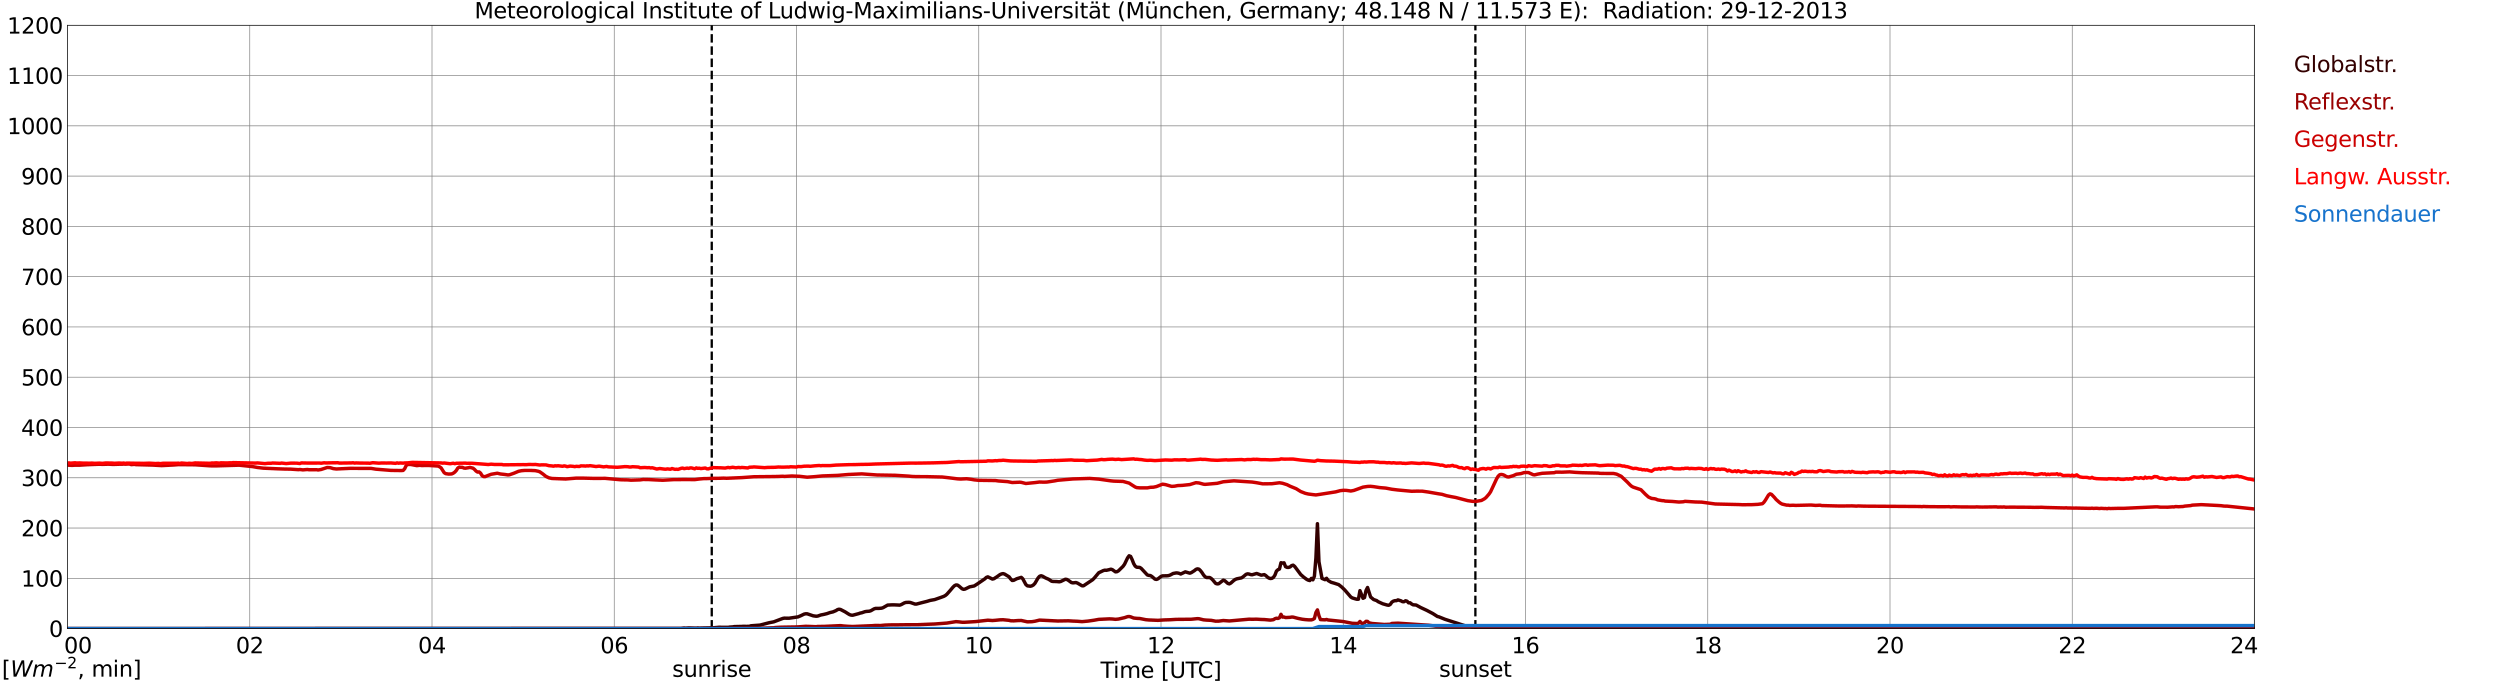<?xml version="1.0" encoding="utf-8" standalone="no"?>
<!DOCTYPE svg PUBLIC "-//W3C//DTD SVG 1.1//EN"
  "http://www.w3.org/Graphics/SVG/1.1/DTD/svg11.dtd">
<svg xmlns:xlink="http://www.w3.org/1999/xlink" width="1085.4pt" height="296.64pt" viewBox="0 0 1085.4 296.64" xmlns="http://www.w3.org/2000/svg" version="1.1">
 <defs>
  <style type="text/css">*{stroke-linejoin: round; stroke-linecap: butt}</style>
 </defs>
 <g id="figure_1">
  <g id="patch_1">
   <path d="M 0 296.64 
L 1085.4 296.64 
L 1085.4 0 
L 0 0 
z
" style="fill: #ffffff"/>
  </g>
  <g id="axes_1">
   <g id="patch_2">
    <path d="M 29.306 272.909 
L 978.814 272.909 
L 978.814 10.976 
L 29.306 10.976 
z
" style="fill: #ffffff"/>
   </g>
   <g id="patch_3">
    <path d="M 978.814 272.909 
L 978.814 272.909 
L 978.814 10.976 
L 978.814 10.976 
z
" clip-path="url(#p094562a073)" style="fill: #d3d3d3; opacity: 0.25; stroke: #d3d3d3; stroke-linejoin: miter"/>
   </g>
   <g id="matplotlib.axis_1">
    <g id="xtick_1">
     <g id="line2d_1">
      <path d="M 29.306 272.909 
L 29.306 10.976 
" clip-path="url(#p094562a073)" style="fill: none; stroke: #808080; stroke-width: 0.3; stroke-linecap: square"/>
     </g>
     <g id="line2d_2"/>
     <g id="text_1">
      <!--    00 -->
      <g transform="translate(18.733 283.627) scale(0.095 -0.095)">
       <defs>
        <path id="DejaVuSans-20" transform="scale(0.016)"/>
        <path id="DejaVuSans-30" d="M 2034 4250 
Q 1547 4250 1301 3770 
Q 1056 3291 1056 2328 
Q 1056 1369 1301 889 
Q 1547 409 2034 409 
Q 2525 409 2770 889 
Q 3016 1369 3016 2328 
Q 3016 3291 2770 3770 
Q 2525 4250 2034 4250 
z
M 2034 4750 
Q 2819 4750 3233 4129 
Q 3647 3509 3647 2328 
Q 3647 1150 3233 529 
Q 2819 -91 2034 -91 
Q 1250 -91 836 529 
Q 422 1150 422 2328 
Q 422 3509 836 4129 
Q 1250 4750 2034 4750 
z
" transform="scale(0.016)"/>
       </defs>
       <use xlink:href="#DejaVuSans-20"/>
       <use xlink:href="#DejaVuSans-20" transform="translate(31.787 0)"/>
       <use xlink:href="#DejaVuSans-20" transform="translate(63.574 0)"/>
       <use xlink:href="#DejaVuSans-30" transform="translate(95.361 0)"/>
       <use xlink:href="#DejaVuSans-30" transform="translate(158.984 0)"/>
      </g>
     </g>
    </g>
    <g id="xtick_2">
     <g id="line2d_3">
      <path d="M 108.431 272.909 
L 108.431 10.976 
" clip-path="url(#p094562a073)" style="fill: none; stroke: #808080; stroke-width: 0.3; stroke-linecap: square"/>
     </g>
     <g id="line2d_4"/>
     <g id="text_2">
      <!-- 02 -->
      <g transform="translate(102.387 283.627) scale(0.095 -0.095)">
       <defs>
        <path id="DejaVuSans-32" d="M 1228 531 
L 3431 531 
L 3431 0 
L 469 0 
L 469 531 
Q 828 903 1448 1529 
Q 2069 2156 2228 2338 
Q 2531 2678 2651 2914 
Q 2772 3150 2772 3378 
Q 2772 3750 2511 3984 
Q 2250 4219 1831 4219 
Q 1534 4219 1204 4116 
Q 875 4013 500 3803 
L 500 4441 
Q 881 4594 1212 4672 
Q 1544 4750 1819 4750 
Q 2544 4750 2975 4387 
Q 3406 4025 3406 3419 
Q 3406 3131 3298 2873 
Q 3191 2616 2906 2266 
Q 2828 2175 2409 1742 
Q 1991 1309 1228 531 
z
" transform="scale(0.016)"/>
       </defs>
       <use xlink:href="#DejaVuSans-30"/>
       <use xlink:href="#DejaVuSans-32" transform="translate(63.623 0)"/>
      </g>
     </g>
    </g>
    <g id="xtick_3">
     <g id="line2d_5">
      <path d="M 187.557 272.909 
L 187.557 10.976 
" clip-path="url(#p094562a073)" style="fill: none; stroke: #808080; stroke-width: 0.3; stroke-linecap: square"/>
     </g>
     <g id="line2d_6"/>
     <g id="text_3">
      <!-- 04 -->
      <g transform="translate(181.513 283.627) scale(0.095 -0.095)">
       <defs>
        <path id="DejaVuSans-34" d="M 2419 4116 
L 825 1625 
L 2419 1625 
L 2419 4116 
z
M 2253 4666 
L 3047 4666 
L 3047 1625 
L 3713 1625 
L 3713 1100 
L 3047 1100 
L 3047 0 
L 2419 0 
L 2419 1100 
L 313 1100 
L 313 1709 
L 2253 4666 
z
" transform="scale(0.016)"/>
       </defs>
       <use xlink:href="#DejaVuSans-30"/>
       <use xlink:href="#DejaVuSans-34" transform="translate(63.623 0)"/>
      </g>
     </g>
    </g>
    <g id="xtick_4">
     <g id="line2d_7">
      <path d="M 266.683 272.909 
L 266.683 10.976 
" clip-path="url(#p094562a073)" style="fill: none; stroke: #808080; stroke-width: 0.3; stroke-linecap: square"/>
     </g>
     <g id="line2d_8"/>
     <g id="text_4">
      <!-- 06 -->
      <g transform="translate(260.638 283.627) scale(0.095 -0.095)">
       <defs>
        <path id="DejaVuSans-36" d="M 2113 2584 
Q 1688 2584 1439 2293 
Q 1191 2003 1191 1497 
Q 1191 994 1439 701 
Q 1688 409 2113 409 
Q 2538 409 2786 701 
Q 3034 994 3034 1497 
Q 3034 2003 2786 2293 
Q 2538 2584 2113 2584 
z
M 3366 4563 
L 3366 3988 
Q 3128 4100 2886 4159 
Q 2644 4219 2406 4219 
Q 1781 4219 1451 3797 
Q 1122 3375 1075 2522 
Q 1259 2794 1537 2939 
Q 1816 3084 2150 3084 
Q 2853 3084 3261 2657 
Q 3669 2231 3669 1497 
Q 3669 778 3244 343 
Q 2819 -91 2113 -91 
Q 1303 -91 875 529 
Q 447 1150 447 2328 
Q 447 3434 972 4092 
Q 1497 4750 2381 4750 
Q 2619 4750 2861 4703 
Q 3103 4656 3366 4563 
z
" transform="scale(0.016)"/>
       </defs>
       <use xlink:href="#DejaVuSans-30"/>
       <use xlink:href="#DejaVuSans-36" transform="translate(63.623 0)"/>
      </g>
     </g>
    </g>
    <g id="xtick_5">
     <g id="line2d_9">
      <path d="M 345.808 272.909 
L 345.808 10.976 
" clip-path="url(#p094562a073)" style="fill: none; stroke: #808080; stroke-width: 0.3; stroke-linecap: square"/>
     </g>
     <g id="line2d_10"/>
     <g id="text_5">
      <!-- 08 -->
      <g transform="translate(339.764 283.627) scale(0.095 -0.095)">
       <defs>
        <path id="DejaVuSans-38" d="M 2034 2216 
Q 1584 2216 1326 1975 
Q 1069 1734 1069 1313 
Q 1069 891 1326 650 
Q 1584 409 2034 409 
Q 2484 409 2743 651 
Q 3003 894 3003 1313 
Q 3003 1734 2745 1975 
Q 2488 2216 2034 2216 
z
M 1403 2484 
Q 997 2584 770 2862 
Q 544 3141 544 3541 
Q 544 4100 942 4425 
Q 1341 4750 2034 4750 
Q 2731 4750 3128 4425 
Q 3525 4100 3525 3541 
Q 3525 3141 3298 2862 
Q 3072 2584 2669 2484 
Q 3125 2378 3379 2068 
Q 3634 1759 3634 1313 
Q 3634 634 3220 271 
Q 2806 -91 2034 -91 
Q 1263 -91 848 271 
Q 434 634 434 1313 
Q 434 1759 690 2068 
Q 947 2378 1403 2484 
z
M 1172 3481 
Q 1172 3119 1398 2916 
Q 1625 2713 2034 2713 
Q 2441 2713 2670 2916 
Q 2900 3119 2900 3481 
Q 2900 3844 2670 4047 
Q 2441 4250 2034 4250 
Q 1625 4250 1398 4047 
Q 1172 3844 1172 3481 
z
" transform="scale(0.016)"/>
       </defs>
       <use xlink:href="#DejaVuSans-30"/>
       <use xlink:href="#DejaVuSans-38" transform="translate(63.623 0)"/>
      </g>
     </g>
    </g>
    <g id="xtick_6">
     <g id="line2d_11">
      <path d="M 424.934 272.909 
L 424.934 10.976 
" clip-path="url(#p094562a073)" style="fill: none; stroke: #808080; stroke-width: 0.3; stroke-linecap: square"/>
     </g>
     <g id="line2d_12"/>
     <g id="text_6">
      <!-- 10 -->
      <g transform="translate(418.89 283.627) scale(0.095 -0.095)">
       <defs>
        <path id="DejaVuSans-31" d="M 794 531 
L 1825 531 
L 1825 4091 
L 703 3866 
L 703 4441 
L 1819 4666 
L 2450 4666 
L 2450 531 
L 3481 531 
L 3481 0 
L 794 0 
L 794 531 
z
" transform="scale(0.016)"/>
       </defs>
       <use xlink:href="#DejaVuSans-31"/>
       <use xlink:href="#DejaVuSans-30" transform="translate(63.623 0)"/>
      </g>
     </g>
    </g>
    <g id="xtick_7">
     <g id="line2d_13">
      <path d="M 504.06 272.909 
L 504.06 10.976 
" clip-path="url(#p094562a073)" style="fill: none; stroke: #808080; stroke-width: 0.3; stroke-linecap: square"/>
     </g>
     <g id="line2d_14"/>
     <g id="text_7">
      <!-- 12 -->
      <g transform="translate(498.015 283.627) scale(0.095 -0.095)">
       <use xlink:href="#DejaVuSans-31"/>
       <use xlink:href="#DejaVuSans-32" transform="translate(63.623 0)"/>
      </g>
     </g>
    </g>
    <g id="xtick_8">
     <g id="line2d_15">
      <path d="M 583.185 272.909 
L 583.185 10.976 
" clip-path="url(#p094562a073)" style="fill: none; stroke: #808080; stroke-width: 0.3; stroke-linecap: square"/>
     </g>
     <g id="line2d_16"/>
     <g id="text_8">
      <!-- 14 -->
      <g transform="translate(577.141 283.627) scale(0.095 -0.095)">
       <use xlink:href="#DejaVuSans-31"/>
       <use xlink:href="#DejaVuSans-34" transform="translate(63.623 0)"/>
      </g>
     </g>
    </g>
    <g id="xtick_9">
     <g id="line2d_17">
      <path d="M 662.311 272.909 
L 662.311 10.976 
" clip-path="url(#p094562a073)" style="fill: none; stroke: #808080; stroke-width: 0.3; stroke-linecap: square"/>
     </g>
     <g id="line2d_18"/>
     <g id="text_9">
      <!-- 16 -->
      <g transform="translate(656.267 283.627) scale(0.095 -0.095)">
       <use xlink:href="#DejaVuSans-31"/>
       <use xlink:href="#DejaVuSans-36" transform="translate(63.623 0)"/>
      </g>
     </g>
    </g>
    <g id="xtick_10">
     <g id="line2d_19">
      <path d="M 741.437 272.909 
L 741.437 10.976 
" clip-path="url(#p094562a073)" style="fill: none; stroke: #808080; stroke-width: 0.3; stroke-linecap: square"/>
     </g>
     <g id="line2d_20"/>
     <g id="text_10">
      <!-- 18 -->
      <g transform="translate(735.392 283.627) scale(0.095 -0.095)">
       <use xlink:href="#DejaVuSans-31"/>
       <use xlink:href="#DejaVuSans-38" transform="translate(63.623 0)"/>
      </g>
     </g>
    </g>
    <g id="xtick_11">
     <g id="line2d_21">
      <path d="M 820.562 272.909 
L 820.562 10.976 
" clip-path="url(#p094562a073)" style="fill: none; stroke: #808080; stroke-width: 0.3; stroke-linecap: square"/>
     </g>
     <g id="line2d_22"/>
     <g id="text_11">
      <!-- 20 -->
      <g transform="translate(814.518 283.627) scale(0.095 -0.095)">
       <use xlink:href="#DejaVuSans-32"/>
       <use xlink:href="#DejaVuSans-30" transform="translate(63.623 0)"/>
      </g>
     </g>
    </g>
    <g id="xtick_12">
     <g id="line2d_23">
      <path d="M 899.688 272.909 
L 899.688 10.976 
" clip-path="url(#p094562a073)" style="fill: none; stroke: #808080; stroke-width: 0.3; stroke-linecap: square"/>
     </g>
     <g id="line2d_24"/>
     <g id="text_12">
      <!-- 22 -->
      <g transform="translate(893.644 283.627) scale(0.095 -0.095)">
       <use xlink:href="#DejaVuSans-32"/>
       <use xlink:href="#DejaVuSans-32" transform="translate(63.623 0)"/>
      </g>
     </g>
    </g>
    <g id="xtick_13">
     <g id="line2d_25">
      <path d="M 978.814 272.909 
L 978.814 10.976 
" clip-path="url(#p094562a073)" style="fill: none; stroke: #808080; stroke-width: 0.3; stroke-linecap: square"/>
     </g>
     <g id="line2d_26"/>
     <g id="text_13">
      <!-- 24    -->
      <g transform="translate(968.241 283.627) scale(0.095 -0.095)">
       <use xlink:href="#DejaVuSans-32"/>
       <use xlink:href="#DejaVuSans-34" transform="translate(63.623 0)"/>
       <use xlink:href="#DejaVuSans-20" transform="translate(127.246 0)"/>
       <use xlink:href="#DejaVuSans-20" transform="translate(159.033 0)"/>
       <use xlink:href="#DejaVuSans-20" transform="translate(190.82 0)"/>
      </g>
     </g>
    </g>
    <g id="text_14">
     <!-- Time [UTC] -->
     <g transform="translate(477.806 294.322) scale(0.095 -0.095)">
      <defs>
       <path id="DejaVuSans-54" d="M -19 4666 
L 3928 4666 
L 3928 4134 
L 2272 4134 
L 2272 0 
L 1638 0 
L 1638 4134 
L -19 4134 
L -19 4666 
z
" transform="scale(0.016)"/>
       <path id="DejaVuSans-69" d="M 603 3500 
L 1178 3500 
L 1178 0 
L 603 0 
L 603 3500 
z
M 603 4863 
L 1178 4863 
L 1178 4134 
L 603 4134 
L 603 4863 
z
" transform="scale(0.016)"/>
       <path id="DejaVuSans-6d" d="M 3328 2828 
Q 3544 3216 3844 3400 
Q 4144 3584 4550 3584 
Q 5097 3584 5394 3201 
Q 5691 2819 5691 2113 
L 5691 0 
L 5113 0 
L 5113 2094 
Q 5113 2597 4934 2840 
Q 4756 3084 4391 3084 
Q 3944 3084 3684 2787 
Q 3425 2491 3425 1978 
L 3425 0 
L 2847 0 
L 2847 2094 
Q 2847 2600 2669 2842 
Q 2491 3084 2119 3084 
Q 1678 3084 1418 2786 
Q 1159 2488 1159 1978 
L 1159 0 
L 581 0 
L 581 3500 
L 1159 3500 
L 1159 2956 
Q 1356 3278 1631 3431 
Q 1906 3584 2284 3584 
Q 2666 3584 2933 3390 
Q 3200 3197 3328 2828 
z
" transform="scale(0.016)"/>
       <path id="DejaVuSans-65" d="M 3597 1894 
L 3597 1613 
L 953 1613 
Q 991 1019 1311 708 
Q 1631 397 2203 397 
Q 2534 397 2845 478 
Q 3156 559 3463 722 
L 3463 178 
Q 3153 47 2828 -22 
Q 2503 -91 2169 -91 
Q 1331 -91 842 396 
Q 353 884 353 1716 
Q 353 2575 817 3079 
Q 1281 3584 2069 3584 
Q 2775 3584 3186 3129 
Q 3597 2675 3597 1894 
z
M 3022 2063 
Q 3016 2534 2758 2815 
Q 2500 3097 2075 3097 
Q 1594 3097 1305 2825 
Q 1016 2553 972 2059 
L 3022 2063 
z
" transform="scale(0.016)"/>
       <path id="DejaVuSans-5b" d="M 550 4863 
L 1875 4863 
L 1875 4416 
L 1125 4416 
L 1125 -397 
L 1875 -397 
L 1875 -844 
L 550 -844 
L 550 4863 
z
" transform="scale(0.016)"/>
       <path id="DejaVuSans-55" d="M 556 4666 
L 1191 4666 
L 1191 1831 
Q 1191 1081 1462 751 
Q 1734 422 2344 422 
Q 2950 422 3222 751 
Q 3494 1081 3494 1831 
L 3494 4666 
L 4128 4666 
L 4128 1753 
Q 4128 841 3676 375 
Q 3225 -91 2344 -91 
Q 1459 -91 1007 375 
Q 556 841 556 1753 
L 556 4666 
z
" transform="scale(0.016)"/>
       <path id="DejaVuSans-43" d="M 4122 4306 
L 4122 3641 
Q 3803 3938 3442 4084 
Q 3081 4231 2675 4231 
Q 1875 4231 1450 3742 
Q 1025 3253 1025 2328 
Q 1025 1406 1450 917 
Q 1875 428 2675 428 
Q 3081 428 3442 575 
Q 3803 722 4122 1019 
L 4122 359 
Q 3791 134 3420 21 
Q 3050 -91 2638 -91 
Q 1578 -91 968 557 
Q 359 1206 359 2328 
Q 359 3453 968 4101 
Q 1578 4750 2638 4750 
Q 3056 4750 3426 4639 
Q 3797 4528 4122 4306 
z
" transform="scale(0.016)"/>
       <path id="DejaVuSans-5d" d="M 1947 4863 
L 1947 -844 
L 622 -844 
L 622 -397 
L 1369 -397 
L 1369 4416 
L 622 4416 
L 622 4863 
L 1947 4863 
z
" transform="scale(0.016)"/>
      </defs>
      <use xlink:href="#DejaVuSans-54"/>
      <use xlink:href="#DejaVuSans-69" transform="translate(57.959 0)"/>
      <use xlink:href="#DejaVuSans-6d" transform="translate(85.742 0)"/>
      <use xlink:href="#DejaVuSans-65" transform="translate(183.154 0)"/>
      <use xlink:href="#DejaVuSans-20" transform="translate(244.678 0)"/>
      <use xlink:href="#DejaVuSans-5b" transform="translate(276.465 0)"/>
      <use xlink:href="#DejaVuSans-55" transform="translate(315.479 0)"/>
      <use xlink:href="#DejaVuSans-54" transform="translate(388.672 0)"/>
      <use xlink:href="#DejaVuSans-43" transform="translate(443.881 0)"/>
      <use xlink:href="#DejaVuSans-5d" transform="translate(513.705 0)"/>
     </g>
    </g>
   </g>
   <g id="matplotlib.axis_2">
    <g id="ytick_1">
     <g id="line2d_27">
      <path d="M 29.306 272.909 
L 978.814 272.909 
" clip-path="url(#p094562a073)" style="fill: none; stroke: #808080; stroke-width: 0.3; stroke-linecap: square"/>
     </g>
     <g id="line2d_28"/>
     <g id="text_15">
      <!-- 0 -->
      <g transform="translate(21.261 276.518) scale(0.095 -0.095)">
       <use xlink:href="#DejaVuSans-30"/>
      </g>
     </g>
    </g>
    <g id="ytick_2">
     <g id="line2d_29">
      <path d="M 29.306 251.081 
L 978.814 251.081 
" clip-path="url(#p094562a073)" style="fill: none; stroke: #808080; stroke-width: 0.3; stroke-linecap: square"/>
     </g>
     <g id="line2d_30"/>
     <g id="text_16">
      <!-- 100 -->
      <g transform="translate(9.173 254.69) scale(0.095 -0.095)">
       <use xlink:href="#DejaVuSans-31"/>
       <use xlink:href="#DejaVuSans-30" transform="translate(63.623 0)"/>
       <use xlink:href="#DejaVuSans-30" transform="translate(127.246 0)"/>
      </g>
     </g>
    </g>
    <g id="ytick_3">
     <g id="line2d_31">
      <path d="M 29.306 229.253 
L 978.814 229.253 
" clip-path="url(#p094562a073)" style="fill: none; stroke: #808080; stroke-width: 0.3; stroke-linecap: square"/>
     </g>
     <g id="line2d_32"/>
     <g id="text_17">
      <!-- 200 -->
      <g transform="translate(9.173 232.863) scale(0.095 -0.095)">
       <use xlink:href="#DejaVuSans-32"/>
       <use xlink:href="#DejaVuSans-30" transform="translate(63.623 0)"/>
       <use xlink:href="#DejaVuSans-30" transform="translate(127.246 0)"/>
      </g>
     </g>
    </g>
    <g id="ytick_4">
     <g id="line2d_33">
      <path d="M 29.306 207.426 
L 978.814 207.426 
" clip-path="url(#p094562a073)" style="fill: none; stroke: #808080; stroke-width: 0.3; stroke-linecap: square"/>
     </g>
     <g id="line2d_34"/>
     <g id="text_18">
      <!-- 300 -->
      <g transform="translate(9.173 211.035) scale(0.095 -0.095)">
       <defs>
        <path id="DejaVuSans-33" d="M 2597 2516 
Q 3050 2419 3304 2112 
Q 3559 1806 3559 1356 
Q 3559 666 3084 287 
Q 2609 -91 1734 -91 
Q 1441 -91 1130 -33 
Q 819 25 488 141 
L 488 750 
Q 750 597 1062 519 
Q 1375 441 1716 441 
Q 2309 441 2620 675 
Q 2931 909 2931 1356 
Q 2931 1769 2642 2001 
Q 2353 2234 1838 2234 
L 1294 2234 
L 1294 2753 
L 1863 2753 
Q 2328 2753 2575 2939 
Q 2822 3125 2822 3475 
Q 2822 3834 2567 4026 
Q 2313 4219 1838 4219 
Q 1578 4219 1281 4162 
Q 984 4106 628 3988 
L 628 4550 
Q 988 4650 1302 4700 
Q 1616 4750 1894 4750 
Q 2613 4750 3031 4423 
Q 3450 4097 3450 3541 
Q 3450 3153 3228 2886 
Q 3006 2619 2597 2516 
z
" transform="scale(0.016)"/>
       </defs>
       <use xlink:href="#DejaVuSans-33"/>
       <use xlink:href="#DejaVuSans-30" transform="translate(63.623 0)"/>
       <use xlink:href="#DejaVuSans-30" transform="translate(127.246 0)"/>
      </g>
     </g>
    </g>
    <g id="ytick_5">
     <g id="line2d_35">
      <path d="M 29.306 185.598 
L 978.814 185.598 
" clip-path="url(#p094562a073)" style="fill: none; stroke: #808080; stroke-width: 0.3; stroke-linecap: square"/>
     </g>
     <g id="line2d_36"/>
     <g id="text_19">
      <!-- 400 -->
      <g transform="translate(9.173 189.207) scale(0.095 -0.095)">
       <use xlink:href="#DejaVuSans-34"/>
       <use xlink:href="#DejaVuSans-30" transform="translate(63.623 0)"/>
       <use xlink:href="#DejaVuSans-30" transform="translate(127.246 0)"/>
      </g>
     </g>
    </g>
    <g id="ytick_6">
     <g id="line2d_37">
      <path d="M 29.306 163.77 
L 978.814 163.77 
" clip-path="url(#p094562a073)" style="fill: none; stroke: #808080; stroke-width: 0.3; stroke-linecap: square"/>
     </g>
     <g id="line2d_38"/>
     <g id="text_20">
      <!-- 500 -->
      <g transform="translate(9.173 167.379) scale(0.095 -0.095)">
       <defs>
        <path id="DejaVuSans-35" d="M 691 4666 
L 3169 4666 
L 3169 4134 
L 1269 4134 
L 1269 2991 
Q 1406 3038 1543 3061 
Q 1681 3084 1819 3084 
Q 2600 3084 3056 2656 
Q 3513 2228 3513 1497 
Q 3513 744 3044 326 
Q 2575 -91 1722 -91 
Q 1428 -91 1123 -41 
Q 819 9 494 109 
L 494 744 
Q 775 591 1075 516 
Q 1375 441 1709 441 
Q 2250 441 2565 725 
Q 2881 1009 2881 1497 
Q 2881 1984 2565 2268 
Q 2250 2553 1709 2553 
Q 1456 2553 1204 2497 
Q 953 2441 691 2322 
L 691 4666 
z
" transform="scale(0.016)"/>
       </defs>
       <use xlink:href="#DejaVuSans-35"/>
       <use xlink:href="#DejaVuSans-30" transform="translate(63.623 0)"/>
       <use xlink:href="#DejaVuSans-30" transform="translate(127.246 0)"/>
      </g>
     </g>
    </g>
    <g id="ytick_7">
     <g id="line2d_39">
      <path d="M 29.306 141.942 
L 978.814 141.942 
" clip-path="url(#p094562a073)" style="fill: none; stroke: #808080; stroke-width: 0.3; stroke-linecap: square"/>
     </g>
     <g id="line2d_40"/>
     <g id="text_21">
      <!-- 600 -->
      <g transform="translate(9.173 145.551) scale(0.095 -0.095)">
       <use xlink:href="#DejaVuSans-36"/>
       <use xlink:href="#DejaVuSans-30" transform="translate(63.623 0)"/>
       <use xlink:href="#DejaVuSans-30" transform="translate(127.246 0)"/>
      </g>
     </g>
    </g>
    <g id="ytick_8">
     <g id="line2d_41">
      <path d="M 29.306 120.114 
L 978.814 120.114 
" clip-path="url(#p094562a073)" style="fill: none; stroke: #808080; stroke-width: 0.3; stroke-linecap: square"/>
     </g>
     <g id="line2d_42"/>
     <g id="text_22">
      <!-- 700 -->
      <g transform="translate(9.173 123.724) scale(0.095 -0.095)">
       <defs>
        <path id="DejaVuSans-37" d="M 525 4666 
L 3525 4666 
L 3525 4397 
L 1831 0 
L 1172 0 
L 2766 4134 
L 525 4134 
L 525 4666 
z
" transform="scale(0.016)"/>
       </defs>
       <use xlink:href="#DejaVuSans-37"/>
       <use xlink:href="#DejaVuSans-30" transform="translate(63.623 0)"/>
       <use xlink:href="#DejaVuSans-30" transform="translate(127.246 0)"/>
      </g>
     </g>
    </g>
    <g id="ytick_9">
     <g id="line2d_43">
      <path d="M 29.306 98.287 
L 978.814 98.287 
" clip-path="url(#p094562a073)" style="fill: none; stroke: #808080; stroke-width: 0.3; stroke-linecap: square"/>
     </g>
     <g id="line2d_44"/>
     <g id="text_23">
      <!-- 800 -->
      <g transform="translate(9.173 101.896) scale(0.095 -0.095)">
       <use xlink:href="#DejaVuSans-38"/>
       <use xlink:href="#DejaVuSans-30" transform="translate(63.623 0)"/>
       <use xlink:href="#DejaVuSans-30" transform="translate(127.246 0)"/>
      </g>
     </g>
    </g>
    <g id="ytick_10">
     <g id="line2d_45">
      <path d="M 29.306 76.459 
L 978.814 76.459 
" clip-path="url(#p094562a073)" style="fill: none; stroke: #808080; stroke-width: 0.3; stroke-linecap: square"/>
     </g>
     <g id="line2d_46"/>
     <g id="text_24">
      <!-- 900 -->
      <g transform="translate(9.173 80.068) scale(0.095 -0.095)">
       <defs>
        <path id="DejaVuSans-39" d="M 703 97 
L 703 672 
Q 941 559 1184 500 
Q 1428 441 1663 441 
Q 2288 441 2617 861 
Q 2947 1281 2994 2138 
Q 2813 1869 2534 1725 
Q 2256 1581 1919 1581 
Q 1219 1581 811 2004 
Q 403 2428 403 3163 
Q 403 3881 828 4315 
Q 1253 4750 1959 4750 
Q 2769 4750 3195 4129 
Q 3622 3509 3622 2328 
Q 3622 1225 3098 567 
Q 2575 -91 1691 -91 
Q 1453 -91 1209 -44 
Q 966 3 703 97 
z
M 1959 2075 
Q 2384 2075 2632 2365 
Q 2881 2656 2881 3163 
Q 2881 3666 2632 3958 
Q 2384 4250 1959 4250 
Q 1534 4250 1286 3958 
Q 1038 3666 1038 3163 
Q 1038 2656 1286 2365 
Q 1534 2075 1959 2075 
z
" transform="scale(0.016)"/>
       </defs>
       <use xlink:href="#DejaVuSans-39"/>
       <use xlink:href="#DejaVuSans-30" transform="translate(63.623 0)"/>
       <use xlink:href="#DejaVuSans-30" transform="translate(127.246 0)"/>
      </g>
     </g>
    </g>
    <g id="ytick_11">
     <g id="line2d_47">
      <path d="M 29.306 54.631 
L 978.814 54.631 
" clip-path="url(#p094562a073)" style="fill: none; stroke: #808080; stroke-width: 0.3; stroke-linecap: square"/>
     </g>
     <g id="line2d_48"/>
     <g id="text_25">
      <!-- 1000 -->
      <g transform="translate(3.128 58.24) scale(0.095 -0.095)">
       <use xlink:href="#DejaVuSans-31"/>
       <use xlink:href="#DejaVuSans-30" transform="translate(63.623 0)"/>
       <use xlink:href="#DejaVuSans-30" transform="translate(127.246 0)"/>
       <use xlink:href="#DejaVuSans-30" transform="translate(190.869 0)"/>
      </g>
     </g>
    </g>
    <g id="ytick_12">
     <g id="line2d_49">
      <path d="M 29.306 32.803 
L 978.814 32.803 
" clip-path="url(#p094562a073)" style="fill: none; stroke: #808080; stroke-width: 0.3; stroke-linecap: square"/>
     </g>
     <g id="line2d_50"/>
     <g id="text_26">
      <!-- 1100 -->
      <g transform="translate(3.128 36.413) scale(0.095 -0.095)">
       <use xlink:href="#DejaVuSans-31"/>
       <use xlink:href="#DejaVuSans-31" transform="translate(63.623 0)"/>
       <use xlink:href="#DejaVuSans-30" transform="translate(127.246 0)"/>
       <use xlink:href="#DejaVuSans-30" transform="translate(190.869 0)"/>
      </g>
     </g>
    </g>
    <g id="ytick_13">
     <g id="line2d_51">
      <path d="M 29.306 10.976 
L 978.814 10.976 
" clip-path="url(#p094562a073)" style="fill: none; stroke: #808080; stroke-width: 0.3; stroke-linecap: square"/>
     </g>
     <g id="line2d_52"/>
     <g id="text_27">
      <!-- 1200 -->
      <g transform="translate(3.128 14.585) scale(0.095 -0.095)">
       <use xlink:href="#DejaVuSans-31"/>
       <use xlink:href="#DejaVuSans-32" transform="translate(63.623 0)"/>
       <use xlink:href="#DejaVuSans-30" transform="translate(127.246 0)"/>
       <use xlink:href="#DejaVuSans-30" transform="translate(190.869 0)"/>
      </g>
     </g>
    </g>
   </g>
   <g id="line2d_53">
    <path d="M 309.015 272.909 
L 309.015 10.976 
" clip-path="url(#p094562a073)" style="fill: none; stroke-dasharray: 3.7,1.6; stroke-dashoffset: 0; stroke: #000000"/>
   </g>
   <g id="line2d_54">
    <path d="M 640.552 272.909 
L 640.552 10.976 
" clip-path="url(#p094562a073)" style="fill: none; stroke-dasharray: 3.7,1.6; stroke-dashoffset: 0; stroke: #000000"/>
   </g>
   <g id="line2d_55">
    <path d="M 29.306 272.909 
L 295.696 272.876 
L 297.014 272.673 
L 297.674 272.773 
L 298.992 272.634 
L 302.289 272.754 
L 302.949 272.653 
L 303.608 272.734 
L 304.927 272.673 
L 309.543 272.573 
L 312.18 272.333 
L 313.499 272.352 
L 316.136 272.372 
L 316.796 272.252 
L 318.114 272.171 
L 318.774 272.051 
L 322.071 271.97 
L 322.73 271.911 
L 324.049 271.951 
L 325.368 271.911 
L 326.027 271.689 
L 329.983 271.387 
L 333.94 270.361 
L 335.918 269.982 
L 339.874 268.493 
L 340.533 268.373 
L 342.512 268.412 
L 346.468 267.829 
L 347.787 267.266 
L 349.105 266.625 
L 349.765 266.483 
L 350.424 266.483 
L 353.062 267.367 
L 354.38 267.548 
L 355.04 267.469 
L 356.359 267.007 
L 357.677 266.745 
L 358.996 266.424 
L 360.315 265.961 
L 361.634 265.66 
L 362.952 265.097 
L 363.612 264.675 
L 364.271 264.494 
L 364.93 264.614 
L 366.909 265.64 
L 368.227 266.483 
L 368.887 266.865 
L 369.546 267.066 
L 370.206 267.107 
L 372.843 266.404 
L 373.502 266.162 
L 374.162 266.042 
L 375.481 265.579 
L 376.14 265.459 
L 377.459 265.359 
L 378.118 265.136 
L 379.437 264.372 
L 380.096 264.152 
L 381.415 264.152 
L 382.734 264.051 
L 383.393 263.831 
L 385.371 262.704 
L 387.349 262.604 
L 388.668 262.624 
L 390.646 262.724 
L 391.306 262.484 
L 392.624 261.759 
L 393.284 261.558 
L 394.603 261.499 
L 395.262 261.58 
L 397.24 262.263 
L 397.899 262.263 
L 399.878 261.74 
L 402.515 261.076 
L 403.834 260.674 
L 405.812 260.312 
L 408.45 259.389 
L 409.768 258.906 
L 410.428 258.544 
L 411.087 258.003 
L 412.406 256.514 
L 413.725 254.947 
L 414.384 254.303 
L 415.043 253.962 
L 415.703 254.021 
L 416.362 254.464 
L 417.681 255.61 
L 418.34 255.87 
L 419 255.75 
L 420.978 254.785 
L 422.956 254.403 
L 424.275 253.561 
L 427.572 251.308 
L 428.231 250.686 
L 428.89 250.444 
L 430.869 251.408 
L 431.528 251.249 
L 432.847 250.404 
L 434.165 249.459 
L 434.825 249.178 
L 435.484 249.038 
L 436.144 249.239 
L 438.122 250.444 
L 438.781 251.35 
L 439.44 252.013 
L 440.1 251.952 
L 441.419 251.269 
L 443.397 250.666 
L 444.056 251.288 
L 445.375 253.761 
L 446.034 254.344 
L 447.353 254.525 
L 448.012 254.344 
L 448.672 253.962 
L 449.331 253.257 
L 450.65 250.987 
L 451.309 250.223 
L 451.969 249.961 
L 452.628 250.162 
L 453.947 250.926 
L 455.266 251.489 
L 456.584 252.354 
L 457.244 252.454 
L 458.563 252.474 
L 459.881 252.596 
L 460.541 252.454 
L 462.519 251.489 
L 463.178 251.57 
L 463.838 251.952 
L 465.156 252.917 
L 465.816 253.056 
L 467.134 252.917 
L 467.794 253.157 
L 469.772 254.322 
L 470.431 254.322 
L 474.388 251.69 
L 475.047 251.026 
L 477.025 248.676 
L 479.003 247.73 
L 479.663 247.549 
L 480.322 247.61 
L 481.641 247.309 
L 482.3 247.108 
L 482.96 247.329 
L 484.278 248.274 
L 484.938 248.213 
L 485.597 247.831 
L 487.575 245.882 
L 488.235 244.956 
L 489.553 242.204 
L 490.213 241.3 
L 490.872 241.579 
L 491.532 242.968 
L 492.191 244.677 
L 492.85 245.781 
L 493.51 246.264 
L 494.828 246.344 
L 495.488 246.785 
L 498.125 249.621 
L 498.785 249.822 
L 499.444 249.881 
L 500.103 250.284 
L 501.422 251.428 
L 502.082 251.57 
L 502.741 251.308 
L 504.06 250.284 
L 504.719 250.022 
L 506.697 249.981 
L 507.357 249.902 
L 508.016 249.68 
L 509.335 248.977 
L 510.654 248.737 
L 511.313 248.776 
L 511.972 248.938 
L 512.632 249.219 
L 514.61 248.274 
L 516.588 248.857 
L 517.247 248.595 
L 518.566 247.75 
L 519.226 247.209 
L 519.885 246.967 
L 520.544 247.108 
L 521.204 247.75 
L 521.863 248.595 
L 522.522 249.621 
L 523.182 250.385 
L 523.841 250.745 
L 525.16 250.725 
L 525.819 251.107 
L 526.479 251.732 
L 527.797 253.299 
L 528.457 253.5 
L 529.116 253.438 
L 531.094 251.891 
L 531.754 252.133 
L 533.073 253.299 
L 533.732 253.5 
L 534.391 253.137 
L 535.71 251.972 
L 536.369 251.531 
L 537.029 251.288 
L 539.007 250.887 
L 539.666 250.463 
L 540.985 249.359 
L 541.644 249.138 
L 542.304 249.239 
L 542.963 249.459 
L 543.623 249.54 
L 545.601 248.977 
L 547.579 249.721 
L 548.898 249.479 
L 549.557 249.881 
L 550.216 250.505 
L 550.876 250.968 
L 551.535 251.168 
L 552.195 251.088 
L 552.854 250.686 
L 553.513 249.721 
L 554.173 247.973 
L 554.832 247.348 
L 555.491 247.047 
L 556.151 244.314 
L 556.81 244.474 
L 557.47 244.354 
L 558.129 246.021 
L 558.788 246.325 
L 559.448 246.344 
L 560.107 246.144 
L 560.766 245.561 
L 561.426 245.38 
L 562.085 245.901 
L 564.723 249.44 
L 566.042 250.605 
L 567.36 251.57 
L 568.02 251.891 
L 568.679 252.052 
L 569.338 251.127 
L 569.998 251.732 
L 570.657 250.184 
L 571.317 242.265 
L 571.976 227.37 
L 572.635 243.871 
L 573.954 251.127 
L 575.273 251.67 
L 575.932 251.068 
L 576.592 252.033 
L 577.91 252.797 
L 579.229 253.179 
L 581.207 253.82 
L 582.526 254.866 
L 583.845 256.152 
L 586.482 259.208 
L 587.142 259.609 
L 588.46 260.011 
L 589.12 260.172 
L 589.779 260.153 
L 590.439 256.433 
L 591.757 259.751 
L 592.417 259.428 
L 593.076 256.352 
L 593.736 255.067 
L 595.054 259.188 
L 596.373 260.292 
L 597.692 260.755 
L 598.351 261.237 
L 600.329 262.141 
L 602.307 262.704 
L 602.967 262.785 
L 603.626 262.383 
L 604.286 261.419 
L 604.945 260.997 
L 605.604 260.794 
L 606.264 260.794 
L 606.923 260.454 
L 608.242 260.856 
L 608.901 261.218 
L 609.561 261.257 
L 610.22 260.836 
L 610.879 261.017 
L 611.539 261.72 
L 612.198 261.7 
L 612.858 262.222 
L 613.517 262.584 
L 614.836 262.685 
L 616.814 263.77 
L 619.451 264.996 
L 622.089 266.382 
L 624.067 267.648 
L 624.726 267.81 
L 627.364 268.875 
L 636.595 271.85 
L 637.914 271.831 
L 639.233 272.232 
L 641.87 272.514 
L 642.53 272.673 
L 643.189 272.573 
L 648.464 272.854 
L 651.761 272.614 
L 653.08 272.673 
L 653.739 272.909 
L 978.154 272.909 
L 978.154 272.909 
" clip-path="url(#p094562a073)" style="fill: none; stroke: #330000; stroke-width: 1.5; stroke-linecap: square"/>
   </g>
   <g id="line2d_56">
    <path d="M 29.306 272.909 
L 317.455 272.845 
L 318.774 272.787 
L 331.961 272.686 
L 335.258 272.564 
L 335.918 272.564 
L 336.577 272.444 
L 337.896 272.363 
L 339.215 272.304 
L 343.83 272.223 
L 345.149 272.204 
L 346.468 272.162 
L 349.765 271.922 
L 351.743 271.981 
L 353.721 272.062 
L 354.38 272.082 
L 355.04 271.981 
L 357.677 271.961 
L 364.93 271.621 
L 366.249 271.78 
L 368.227 271.922 
L 370.206 272.003 
L 378.777 271.641 
L 380.096 271.54 
L 381.415 271.54 
L 382.074 271.599 
L 384.053 271.398 
L 386.031 271.318 
L 388.009 271.278 
L 389.328 271.298 
L 391.306 271.259 
L 395.921 271.217 
L 398.559 271.217 
L 403.175 271.016 
L 405.812 270.916 
L 411.087 270.514 
L 415.043 269.892 
L 416.362 269.993 
L 417.681 270.152 
L 419 270.152 
L 421.637 269.993 
L 423.615 269.87 
L 428.89 269.268 
L 430.869 269.41 
L 432.187 269.309 
L 434.165 269.109 
L 435.484 269.067 
L 438.122 269.329 
L 438.781 269.51 
L 440.1 269.55 
L 442.078 269.41 
L 443.397 269.39 
L 446.034 269.973 
L 448.012 269.912 
L 449.331 269.711 
L 451.309 269.229 
L 452.628 269.288 
L 459.222 269.611 
L 463.838 269.53 
L 465.816 269.65 
L 467.794 269.731 
L 469.772 269.892 
L 472.409 269.65 
L 475.047 269.268 
L 477.025 268.908 
L 481.641 268.685 
L 482.96 268.746 
L 484.278 268.886 
L 485.597 268.766 
L 488.235 268.163 
L 489.553 267.72 
L 490.213 267.661 
L 490.872 267.801 
L 492.191 268.323 
L 493.51 268.465 
L 494.828 268.526 
L 496.147 268.786 
L 497.466 269.047 
L 498.785 269.168 
L 502.741 269.329 
L 505.379 269.148 
L 508.016 269.067 
L 510.654 268.908 
L 513.291 268.886 
L 515.269 268.866 
L 517.247 268.847 
L 519.885 268.585 
L 520.544 268.626 
L 522.522 269.109 
L 523.841 269.229 
L 525.819 269.329 
L 527.797 269.691 
L 529.116 269.67 
L 531.094 269.41 
L 533.732 269.591 
L 542.304 268.827 
L 543.623 268.866 
L 545.601 268.827 
L 547.579 268.947 
L 548.898 268.986 
L 551.535 269.229 
L 552.854 269.047 
L 553.513 268.626 
L 554.173 268.404 
L 554.832 268.504 
L 555.491 268.222 
L 556.151 266.716 
L 556.81 267.921 
L 557.47 267.882 
L 558.129 268.122 
L 560.107 268.022 
L 560.766 267.902 
L 561.426 267.921 
L 563.404 268.445 
L 565.382 268.847 
L 566.701 269.008 
L 568.02 269.109 
L 569.338 269.128 
L 569.998 268.927 
L 570.657 268.526 
L 571.317 265.933 
L 571.976 264.787 
L 572.635 267.338 
L 573.295 269.008 
L 575.273 269.109 
L 575.932 268.947 
L 576.592 269.168 
L 583.185 269.851 
L 587.142 270.615 
L 589.12 270.695 
L 589.779 270.575 
L 590.439 269.811 
L 591.098 270.575 
L 591.757 270.656 
L 592.417 270.375 
L 593.076 269.75 
L 593.736 269.792 
L 594.395 270.414 
L 595.714 270.695 
L 600.989 271.117 
L 603.626 271.016 
L 604.286 270.676 
L 606.923 270.556 
L 620.111 271.44 
L 622.089 271.68 
L 623.408 271.903 
L 625.386 272.003 
L 626.705 272.123 
L 628.023 272.223 
L 631.98 272.444 
L 634.617 272.625 
L 635.936 272.625 
L 636.595 272.765 
L 638.573 272.625 
L 639.233 272.645 
L 639.892 272.909 
L 978.154 272.909 
L 978.154 272.909 
" clip-path="url(#p094562a073)" style="fill: none; stroke: #990000; stroke-width: 1.5; stroke-linecap: square"/>
   </g>
   <g id="line2d_57">
    <path d="M 29.306 201.942 
L 31.284 202.052 
L 32.603 201.969 
L 34.581 201.971 
L 36.559 201.844 
L 37.878 201.755 
L 43.153 201.554 
L 44.472 201.615 
L 47.109 201.532 
L 49.087 201.641 
L 51.725 201.552 
L 53.043 201.549 
L 53.703 201.475 
L 54.362 201.53 
L 55.681 201.464 
L 56.34 201.473 
L 57 201.728 
L 58.319 201.598 
L 58.978 201.726 
L 66.231 201.927 
L 70.187 202.148 
L 75.462 201.881 
L 77.441 201.724 
L 84.694 201.794 
L 91.288 202.248 
L 93.925 202.265 
L 103.816 201.964 
L 109.75 202.595 
L 111.728 202.953 
L 114.366 203.267 
L 118.322 203.435 
L 120.3 203.527 
L 123.597 203.643 
L 126.235 203.686 
L 129.532 203.907 
L 130.191 203.837 
L 131.51 203.999 
L 133.488 203.835 
L 134.147 203.942 
L 137.444 203.927 
L 138.104 204.047 
L 139.422 203.824 
L 140.741 203.396 
L 142.06 202.957 
L 143.379 203.038 
L 144.697 203.455 
L 146.016 203.614 
L 151.951 203.337 
L 161.182 203.368 
L 163.16 203.693 
L 169.754 204.23 
L 174.37 204.293 
L 175.029 204.234 
L 175.688 203.503 
L 176.348 202.104 
L 177.007 201.674 
L 178.326 201.648 
L 180.963 202.161 
L 182.282 202.01 
L 182.941 202.11 
L 186.238 202.091 
L 190.195 202.34 
L 190.854 202.665 
L 191.513 203.139 
L 192.832 205.217 
L 193.492 205.638 
L 194.81 205.826 
L 196.129 205.754 
L 196.788 205.45 
L 197.448 204.974 
L 198.107 204.25 
L 198.767 203.195 
L 199.426 202.787 
L 200.085 202.907 
L 200.745 202.896 
L 201.404 203.211 
L 202.063 203.283 
L 203.382 203.058 
L 204.042 202.916 
L 205.36 203.265 
L 206.02 203.8 
L 206.679 204.514 
L 207.339 204.95 
L 207.998 204.878 
L 208.657 205.426 
L 209.317 206.531 
L 209.976 206.906 
L 210.635 206.93 
L 211.954 206.402 
L 213.273 205.902 
L 215.91 205.457 
L 217.229 205.778 
L 219.207 205.998 
L 220.526 206.194 
L 221.186 206.129 
L 223.164 205.439 
L 225.142 204.614 
L 226.461 204.354 
L 227.779 204.245 
L 230.417 204.245 
L 232.395 204.333 
L 233.714 204.608 
L 234.373 204.852 
L 235.692 205.773 
L 237.011 206.825 
L 238.329 207.458 
L 239.648 207.733 
L 245.583 207.962 
L 250.198 207.58 
L 252.836 207.576 
L 258.111 207.711 
L 262.726 207.679 
L 269.32 208.286 
L 270.639 208.323 
L 272.617 208.36 
L 273.936 208.48 
L 277.892 208.349 
L 279.211 208.172 
L 281.849 208.214 
L 283.827 208.325 
L 285.805 208.421 
L 287.783 208.506 
L 292.399 208.238 
L 294.377 208.235 
L 296.355 208.198 
L 299.652 208.211 
L 301.63 208.227 
L 303.608 207.971 
L 305.586 207.79 
L 306.905 207.783 
L 309.543 207.668 
L 312.18 207.659 
L 314.158 207.585 
L 315.477 207.644 
L 322.071 207.36 
L 327.346 206.982 
L 335.918 206.895 
L 337.896 206.856 
L 339.874 206.762 
L 340.533 206.841 
L 343.83 206.657 
L 345.149 206.718 
L 347.127 206.79 
L 350.424 207.177 
L 353.721 206.941 
L 357.018 206.629 
L 363.612 206.395 
L 368.227 206.005 
L 374.162 205.738 
L 380.756 206.214 
L 388.668 206.352 
L 394.603 206.718 
L 395.921 206.851 
L 397.899 206.932 
L 401.856 206.934 
L 409.109 207.107 
L 411.746 207.404 
L 415.703 207.899 
L 417.022 207.982 
L 419.659 207.851 
L 421.637 208.096 
L 422.956 208.334 
L 424.934 208.532 
L 432.187 208.635 
L 433.506 208.82 
L 437.462 209.104 
L 439.44 209.493 
L 442.737 209.351 
L 443.397 209.421 
L 445.375 209.912 
L 449.331 209.523 
L 451.309 209.274 
L 453.287 209.34 
L 454.606 209.279 
L 457.903 208.779 
L 459.222 208.513 
L 465.816 207.943 
L 473.069 207.707 
L 477.025 208.015 
L 482.3 208.766 
L 483.619 208.892 
L 484.938 208.936 
L 487.575 209.019 
L 490.213 209.744 
L 491.532 210.604 
L 492.85 211.437 
L 493.51 211.697 
L 494.828 211.809 
L 498.125 211.817 
L 499.444 211.571 
L 500.763 211.52 
L 502.082 211.243 
L 504.719 210.215 
L 506.038 210.407 
L 508.675 211.167 
L 509.994 211.075 
L 511.313 210.818 
L 513.291 210.728 
L 516.588 210.379 
L 519.226 209.558 
L 520.544 209.683 
L 522.522 210.217 
L 523.182 210.294 
L 528.457 209.837 
L 531.094 209.167 
L 535.71 208.759 
L 543.623 209.287 
L 545.601 209.58 
L 548.238 210.064 
L 552.195 210.016 
L 555.491 209.597 
L 556.81 209.807 
L 558.788 210.433 
L 560.107 211.099 
L 562.745 212.175 
L 564.723 213.409 
L 566.701 214.179 
L 568.02 214.482 
L 569.998 214.738 
L 571.317 214.88 
L 573.295 214.589 
L 579.889 213.553 
L 581.867 213.029 
L 583.185 212.88 
L 584.504 212.902 
L 586.482 213.175 
L 587.801 212.924 
L 591.757 211.496 
L 593.736 211.197 
L 595.054 211.145 
L 596.373 211.282 
L 599.011 211.691 
L 601.648 211.913 
L 604.286 212.413 
L 606.923 212.738 
L 612.858 213.288 
L 614.836 213.24 
L 617.473 213.243 
L 620.111 213.618 
L 624.726 214.419 
L 626.045 214.613 
L 628.023 215.216 
L 630.001 215.615 
L 631.98 215.98 
L 637.255 217.359 
L 639.233 217.652 
L 640.552 217.709 
L 643.189 217.27 
L 644.508 216.543 
L 645.167 216.008 
L 646.486 214.482 
L 647.145 213.518 
L 648.464 210.687 
L 649.783 207.851 
L 650.442 206.762 
L 651.102 206.122 
L 651.761 205.985 
L 652.42 206.079 
L 653.08 206.325 
L 653.739 206.749 
L 654.399 207.03 
L 655.058 207.078 
L 657.036 206.502 
L 658.355 205.893 
L 660.333 205.625 
L 661.652 205.193 
L 662.97 205.138 
L 663.63 205.179 
L 664.949 205.775 
L 665.608 206.09 
L 666.267 206.175 
L 667.586 205.847 
L 669.564 205.487 
L 674.839 205.219 
L 675.499 204.97 
L 676.817 204.976 
L 678.136 205.005 
L 681.433 204.869 
L 684.071 205.086 
L 686.708 205.225 
L 693.961 205.398 
L 694.621 205.511 
L 696.599 205.546 
L 700.555 205.566 
L 701.874 205.847 
L 703.852 206.782 
L 706.49 209.272 
L 707.808 210.63 
L 708.468 211.18 
L 709.127 211.514 
L 712.424 212.607 
L 714.402 214.622 
L 715.721 215.801 
L 717.04 216.384 
L 718.358 216.541 
L 719.018 216.718 
L 719.677 217.021 
L 721.655 217.359 
L 722.315 217.386 
L 722.974 217.554 
L 726.271 217.724 
L 728.909 217.964 
L 730.227 217.89 
L 730.887 217.837 
L 731.546 217.656 
L 736.162 217.944 
L 738.799 218.008 
L 744.734 218.811 
L 755.284 219.071 
L 756.602 219.149 
L 758.581 219.116 
L 760.559 219.103 
L 763.196 218.97 
L 765.174 218.693 
L 765.834 218.056 
L 766.493 217.115 
L 767.812 214.93 
L 768.471 214.402 
L 769.131 214.644 
L 770.449 216.032 
L 771.109 216.846 
L 772.428 218.023 
L 773.087 218.512 
L 773.746 218.859 
L 775.725 219.315 
L 776.384 219.3 
L 777.043 219.424 
L 778.362 219.354 
L 779.681 219.424 
L 786.275 219.263 
L 788.253 219.429 
L 790.231 219.337 
L 790.89 219.492 
L 797.484 219.667 
L 799.462 219.693 
L 804.078 219.634 
L 806.056 219.736 
L 806.715 219.662 
L 809.353 219.749 
L 833.75 219.913 
L 834.409 219.981 
L 835.069 219.878 
L 836.388 219.95 
L 842.322 220.005 
L 846.278 219.983 
L 846.938 220.09 
L 848.256 220.005 
L 850.894 220.075 
L 857.488 220.125 
L 858.147 220.057 
L 859.466 220.127 
L 860.785 220.138 
L 862.103 220.123 
L 866.719 220.053 
L 867.378 220.164 
L 868.697 220.114 
L 869.357 220.164 
L 870.016 220.077 
L 870.675 220.199 
L 873.972 220.177 
L 876.61 220.206 
L 881.225 220.228 
L 883.204 220.282 
L 886.5 220.236 
L 887.819 220.315 
L 896.391 220.531 
L 897.051 220.468 
L 897.71 220.561 
L 899.029 220.561 
L 900.347 220.596 
L 901.666 220.59 
L 907.601 220.712 
L 908.26 220.629 
L 908.919 220.725 
L 910.238 220.655 
L 911.557 220.782 
L 912.216 220.688 
L 913.535 220.78 
L 914.194 220.764 
L 914.854 220.861 
L 915.513 220.699 
L 916.173 220.786 
L 919.469 220.701 
L 920.788 220.701 
L 922.107 220.695 
L 935.954 220.044 
L 936.613 220.044 
L 937.932 220.19 
L 941.229 220.195 
L 943.207 220.062 
L 943.867 220.092 
L 944.526 219.926 
L 945.845 220.005 
L 947.163 219.928 
L 947.823 219.902 
L 948.482 219.743 
L 951.12 219.503 
L 951.779 219.313 
L 955.735 219.095 
L 961.01 219.365 
L 962.989 219.468 
L 964.307 219.549 
L 965.626 219.725 
L 966.945 219.747 
L 978.154 220.915 
L 978.154 220.915 
" clip-path="url(#p094562a073)" style="fill: none; stroke: #cc0000; stroke-width: 1.5; stroke-linecap: square"/>
   </g>
   <g id="line2d_58">
    <path d="M 29.306 201.017 
L 29.965 200.978 
L 30.625 201.091 
L 32.603 200.923 
L 33.262 201.03 
L 34.581 200.986 
L 35.9 201.061 
L 39.197 201.1 
L 39.856 201.054 
L 41.175 201.154 
L 43.153 201.071 
L 44.472 201.174 
L 45.79 201.019 
L 48.428 201.034 
L 49.747 201.137 
L 51.725 201.03 
L 53.043 201.109 
L 53.703 201.032 
L 54.362 201.187 
L 55.022 201.061 
L 58.319 201.115 
L 59.637 201.115 
L 62.275 201.176 
L 64.912 201.089 
L 67.55 201.244 
L 68.869 201.176 
L 69.528 201.296 
L 70.847 201.122 
L 76.781 201.13 
L 77.441 201.08 
L 78.1 201.222 
L 78.759 201.021 
L 81.397 201.233 
L 82.056 201.119 
L 83.375 201.207 
L 84.694 200.989 
L 91.288 201.141 
L 91.947 201.01 
L 92.606 201.034 
L 93.925 200.938 
L 95.244 201.074 
L 95.903 200.934 
L 98.541 200.997 
L 99.86 200.925 
L 100.519 200.947 
L 101.178 200.849 
L 111.069 201.05 
L 111.728 200.982 
L 115.025 201.279 
L 116.344 201.133 
L 117.663 201.143 
L 118.322 201.023 
L 121.619 201.161 
L 122.278 201.041 
L 124.257 201.264 
L 126.235 201.074 
L 128.872 201.091 
L 130.191 201.246 
L 130.85 200.984 
L 133.488 201.041 
L 138.763 201.032 
L 139.422 201.111 
L 140.741 200.925 
L 141.4 200.997 
L 143.379 200.947 
L 145.357 200.93 
L 146.676 200.901 
L 147.335 201.05 
L 151.291 200.999 
L 152.61 200.982 
L 153.269 200.906 
L 153.929 201.069 
L 154.588 200.984 
L 156.566 201.05 
L 159.863 201.069 
L 160.523 201.137 
L 161.841 200.882 
L 164.479 201.089 
L 165.798 201.002 
L 167.776 201.037 
L 169.754 200.995 
L 171.732 201.165 
L 172.391 200.956 
L 173.051 201.111 
L 173.71 200.999 
L 175.029 201.078 
L 175.688 200.991 
L 177.007 200.951 
L 178.985 200.751 
L 186.238 200.886 
L 191.513 200.989 
L 192.173 201.093 
L 192.832 201.015 
L 195.47 201.329 
L 196.788 201.109 
L 197.448 201.316 
L 198.107 201.135 
L 202.063 201.071 
L 202.723 201.15 
L 204.701 201.115 
L 210.635 201.565 
L 211.954 201.678 
L 213.273 201.521 
L 214.592 201.646 
L 217.889 201.652 
L 218.548 201.814 
L 227.12 201.72 
L 228.439 201.746 
L 229.757 201.643 
L 231.736 201.694 
L 232.395 201.639 
L 234.373 201.899 
L 235.033 201.822 
L 236.351 201.838 
L 237.011 201.84 
L 238.329 202.172 
L 239.648 202.287 
L 240.308 202.401 
L 240.967 202.22 
L 241.626 202.283 
L 242.286 202.209 
L 244.264 202.442 
L 244.923 202.257 
L 245.583 202.375 
L 246.242 202.608 
L 247.561 202.361 
L 248.88 202.471 
L 249.539 202.604 
L 250.198 202.455 
L 251.517 202.534 
L 252.176 202.27 
L 253.495 202.281 
L 254.155 202.355 
L 254.814 202.252 
L 255.473 202.303 
L 256.133 202.176 
L 257.451 202.357 
L 258.77 202.551 
L 260.089 202.385 
L 262.067 202.695 
L 263.386 202.516 
L 264.045 202.693 
L 268.002 202.87 
L 269.98 202.711 
L 271.298 202.586 
L 272.617 202.632 
L 273.277 202.767 
L 273.936 202.752 
L 274.595 202.621 
L 277.233 202.776 
L 277.892 203.064 
L 279.211 203.005 
L 279.87 202.964 
L 281.189 203.064 
L 281.849 203.008 
L 282.508 203.176 
L 283.167 203.073 
L 285.145 203.63 
L 286.464 203.416 
L 288.442 203.676 
L 289.102 203.706 
L 289.761 203.573 
L 291.08 203.737 
L 291.739 203.418 
L 293.058 203.774 
L 293.717 203.708 
L 294.377 203.793 
L 295.696 203.333 
L 296.355 203.213 
L 297.014 203.462 
L 298.333 203.235 
L 298.992 203.361 
L 299.652 203.147 
L 300.311 203.171 
L 301.63 203.542 
L 302.289 203.149 
L 302.949 203.335 
L 303.608 203.267 
L 304.267 203.442 
L 306.246 203.193 
L 306.905 203.542 
L 307.564 203.56 
L 308.224 203.307 
L 308.883 203.239 
L 309.543 203.005 
L 310.861 203.067 
L 312.839 203.101 
L 314.818 203.217 
L 316.136 202.942 
L 316.796 203.082 
L 318.114 202.864 
L 319.433 203.095 
L 320.752 202.942 
L 321.411 203.067 
L 322.071 202.94 
L 324.708 203.169 
L 325.368 202.855 
L 326.686 202.798 
L 327.346 202.722 
L 330.643 202.953 
L 331.961 203.043 
L 333.28 202.931 
L 336.577 202.877 
L 337.896 202.754 
L 339.874 202.822 
L 341.852 202.752 
L 342.512 202.776 
L 343.171 202.654 
L 345.808 202.765 
L 346.468 202.549 
L 347.787 202.586 
L 349.105 202.41 
L 351.083 202.364 
L 351.743 202.44 
L 353.721 202.237 
L 355.699 202.095 
L 356.359 202.217 
L 357.018 202.126 
L 358.996 202.156 
L 360.315 202.15 
L 362.952 201.921 
L 368.887 201.726 
L 370.865 201.72 
L 373.502 201.637 
L 377.459 201.573 
L 380.096 201.453 
L 395.262 201.061 
L 397.899 201.063 
L 399.878 201.043 
L 405.153 200.956 
L 408.45 200.855 
L 411.087 200.79 
L 416.362 200.38 
L 417.022 200.484 
L 428.231 200.246 
L 428.89 200.067 
L 430.869 200.133 
L 432.187 199.991 
L 432.847 200.056 
L 433.506 199.936 
L 434.825 199.901 
L 435.484 199.803 
L 437.462 199.998 
L 438.781 200.109 
L 440.1 200.144 
L 449.991 200.273 
L 450.65 200.139 
L 455.266 200.006 
L 456.584 199.95 
L 457.244 199.984 
L 457.903 199.875 
L 458.563 199.945 
L 459.881 199.886 
L 465.156 199.67 
L 466.475 199.836 
L 470.431 199.847 
L 471.75 200.019 
L 473.728 199.884 
L 476.366 199.753 
L 478.344 199.454 
L 479.003 199.578 
L 479.663 199.574 
L 480.981 199.434 
L 482.96 199.336 
L 484.278 199.48 
L 485.597 199.369 
L 486.916 199.544 
L 492.191 199.214 
L 492.85 199.399 
L 493.51 199.356 
L 494.828 199.506 
L 495.488 199.528 
L 496.807 199.742 
L 498.125 199.877 
L 499.444 199.812 
L 501.422 199.976 
L 506.038 199.694 
L 508.675 199.79 
L 509.994 199.637 
L 511.972 199.679 
L 514.61 199.581 
L 515.269 199.76 
L 515.929 199.786 
L 517.247 199.683 
L 519.226 199.528 
L 520.544 199.432 
L 521.204 199.341 
L 521.863 199.45 
L 523.182 199.439 
L 525.819 199.727 
L 528.457 199.849 
L 531.094 199.701 
L 532.413 199.631 
L 533.073 199.731 
L 539.007 199.511 
L 540.326 199.664 
L 541.644 199.495 
L 542.963 199.533 
L 544.282 199.389 
L 544.941 199.454 
L 545.601 199.389 
L 547.579 199.574 
L 549.557 199.578 
L 551.535 199.668 
L 555.491 199.487 
L 556.151 199.231 
L 557.47 199.33 
L 561.426 199.312 
L 564.723 199.742 
L 566.042 199.851 
L 570.657 200.266 
L 571.317 200.107 
L 571.976 199.803 
L 573.295 199.998 
L 575.932 200.142 
L 579.229 200.205 
L 585.164 200.471 
L 587.142 200.639 
L 589.12 200.685 
L 590.439 200.786 
L 591.098 200.613 
L 591.757 200.641 
L 592.417 200.532 
L 593.076 200.611 
L 594.395 200.495 
L 596.373 200.489 
L 597.692 200.652 
L 598.351 200.637 
L 599.011 200.796 
L 600.989 200.781 
L 602.307 200.949 
L 602.967 200.849 
L 604.286 201.017 
L 604.945 200.89 
L 606.264 201.069 
L 608.242 200.997 
L 608.901 201.154 
L 609.561 201.128 
L 610.22 201.213 
L 612.858 200.967 
L 616.154 201.224 
L 618.133 201.03 
L 618.792 201.154 
L 620.111 201.157 
L 624.726 201.776 
L 625.386 201.986 
L 626.045 201.91 
L 626.705 202.069 
L 627.364 202.359 
L 628.023 202.434 
L 628.683 202.257 
L 629.342 202.346 
L 630.661 202.043 
L 631.32 202.383 
L 631.98 202.392 
L 632.639 202.573 
L 633.298 202.936 
L 633.958 203.043 
L 634.617 203.012 
L 635.276 203.35 
L 635.936 203.479 
L 636.595 203.088 
L 637.255 203.088 
L 637.914 203.379 
L 638.573 203.835 
L 639.233 203.582 
L 639.892 203.774 
L 640.552 203.82 
L 641.87 204.175 
L 642.53 203.632 
L 643.848 203.392 
L 644.508 203.479 
L 645.167 203.708 
L 645.827 203.363 
L 646.486 203.387 
L 647.145 203.608 
L 648.464 202.988 
L 650.442 203.003 
L 651.102 202.746 
L 651.761 202.949 
L 655.058 202.776 
L 655.717 202.639 
L 656.377 202.671 
L 657.036 202.462 
L 657.695 202.571 
L 658.355 202.497 
L 659.014 202.678 
L 659.674 202.695 
L 660.333 202.429 
L 661.652 202.379 
L 662.97 202.586 
L 663.63 202.185 
L 664.949 202.418 
L 666.267 202.174 
L 669.564 202.392 
L 670.224 202.145 
L 671.542 202.207 
L 672.202 202.431 
L 672.861 202.514 
L 673.521 202.42 
L 674.18 202.207 
L 674.839 202.244 
L 675.499 202.034 
L 676.817 202.041 
L 677.477 202.268 
L 679.455 202.252 
L 680.114 202.388 
L 682.092 202.137 
L 682.752 201.947 
L 684.73 202.025 
L 685.389 202.089 
L 686.049 201.997 
L 686.708 202.108 
L 688.027 201.857 
L 688.686 201.827 
L 689.346 202.034 
L 690.005 201.903 
L 692.643 201.818 
L 693.961 202.102 
L 694.621 202.176 
L 697.918 201.942 
L 700.555 201.988 
L 701.215 202.154 
L 703.193 202.008 
L 704.511 202.351 
L 705.171 202.313 
L 705.83 202.567 
L 706.49 202.599 
L 709.127 203.453 
L 709.786 203.333 
L 710.446 203.359 
L 711.765 203.728 
L 712.424 203.684 
L 713.083 204.005 
L 713.743 203.879 
L 714.402 204.09 
L 715.062 203.957 
L 715.721 204.245 
L 717.04 204.586 
L 718.358 203.678 
L 719.677 203.676 
L 720.337 203.4 
L 720.996 203.724 
L 721.655 203.411 
L 722.315 203.435 
L 722.974 203.584 
L 723.633 203.278 
L 725.612 203.106 
L 726.271 203.392 
L 726.93 203.545 
L 728.909 203.553 
L 729.568 203.593 
L 730.227 203.398 
L 730.887 203.486 
L 731.546 203.307 
L 732.865 203.27 
L 733.524 203.494 
L 734.184 203.357 
L 736.162 203.494 
L 737.48 203.328 
L 738.799 203.414 
L 739.459 203.654 
L 740.118 203.758 
L 740.777 203.449 
L 741.437 203.835 
L 742.756 203.387 
L 743.415 203.562 
L 744.074 203.464 
L 744.734 203.737 
L 745.393 203.767 
L 746.052 203.619 
L 746.712 203.83 
L 747.371 203.651 
L 748.69 203.719 
L 749.349 203.966 
L 750.009 204.485 
L 750.668 204.116 
L 751.987 204.736 
L 752.646 204.664 
L 753.306 204.407 
L 753.965 204.815 
L 754.624 204.357 
L 755.943 204.931 
L 756.602 204.739 
L 757.262 204.736 
L 757.921 204.424 
L 758.581 204.806 
L 760.559 205.155 
L 761.218 204.791 
L 761.878 204.97 
L 762.537 204.763 
L 763.196 205.081 
L 763.856 205.134 
L 764.515 204.769 
L 767.812 205.142 
L 768.471 204.913 
L 769.79 205.321 
L 770.449 205.199 
L 771.109 205.369 
L 773.087 205.387 
L 773.746 205.675 
L 774.406 205.719 
L 775.065 205.243 
L 777.043 205.878 
L 777.703 205.064 
L 778.362 205.406 
L 779.021 205.967 
L 780.34 205.513 
L 781 205.064 
L 781.659 204.976 
L 782.318 204.522 
L 782.978 204.695 
L 783.637 204.56 
L 784.956 204.745 
L 785.615 204.673 
L 786.275 204.752 
L 786.934 204.632 
L 787.593 204.804 
L 788.912 204.852 
L 789.572 204.405 
L 790.231 204.304 
L 790.89 204.457 
L 791.55 204.725 
L 793.528 204.444 
L 794.187 204.481 
L 794.847 204.758 
L 797.484 204.933 
L 798.143 204.795 
L 800.122 204.743 
L 800.781 204.974 
L 801.44 204.889 
L 802.1 204.92 
L 802.759 204.739 
L 803.419 205.033 
L 804.078 204.66 
L 805.397 205.046 
L 807.375 205.096 
L 808.034 205.177 
L 808.694 205.022 
L 810.672 205.241 
L 811.331 204.974 
L 813.309 204.861 
L 813.969 204.937 
L 815.287 204.828 
L 815.947 204.946 
L 816.606 205.247 
L 817.265 205.068 
L 817.925 205.044 
L 818.584 204.795 
L 820.562 205.04 
L 821.881 204.819 
L 822.541 204.839 
L 823.2 205.057 
L 824.519 205.059 
L 825.178 205.16 
L 825.837 205.079 
L 826.497 204.837 
L 827.156 205.199 
L 827.816 204.9 
L 831.112 204.876 
L 831.772 205.014 
L 832.431 204.955 
L 833.091 205.096 
L 835.069 205.064 
L 835.728 205.313 
L 837.047 205.452 
L 838.366 205.677 
L 839.025 206.026 
L 839.684 205.867 
L 840.344 206.175 
L 841.003 206.293 
L 841.663 206.576 
L 842.322 206.437 
L 842.981 206.421 
L 843.641 206.638 
L 844.3 206.135 
L 844.959 206.537 
L 845.619 206.651 
L 846.278 206.275 
L 846.938 206.502 
L 847.597 206.515 
L 848.256 206.135 
L 848.916 206.43 
L 849.575 206.266 
L 850.894 206.528 
L 851.553 206.194 
L 852.213 206.077 
L 852.872 206.181 
L 853.531 205.996 
L 854.191 206.336 
L 854.85 206.531 
L 855.51 206.306 
L 856.169 206.524 
L 856.828 206.293 
L 857.488 206.378 
L 858.147 206.007 
L 858.806 206.4 
L 859.466 206.461 
L 860.125 206.201 
L 861.444 206.205 
L 863.422 206.286 
L 864.741 205.991 
L 865.4 206.175 
L 866.06 205.922 
L 866.719 205.823 
L 867.378 205.994 
L 868.038 205.939 
L 868.697 205.703 
L 869.357 205.754 
L 870.016 205.647 
L 871.335 205.64 
L 872.653 205.363 
L 873.313 205.527 
L 875.291 205.45 
L 875.95 205.575 
L 877.269 205.382 
L 877.929 205.572 
L 879.247 205.378 
L 879.907 205.627 
L 880.566 205.609 
L 881.885 205.775 
L 882.544 205.727 
L 883.204 206.072 
L 884.522 206.05 
L 886.5 205.644 
L 887.16 205.856 
L 887.819 205.723 
L 888.479 206.103 
L 889.138 205.854 
L 889.797 206.046 
L 890.457 205.858 
L 892.435 205.854 
L 893.094 205.666 
L 893.754 206.107 
L 894.413 205.843 
L 895.732 206.48 
L 897.71 206.391 
L 898.369 206.384 
L 899.029 206.572 
L 899.688 206.26 
L 900.347 206.646 
L 901.666 206.16 
L 902.326 206.681 
L 902.985 207.041 
L 904.304 207.257 
L 905.622 207.253 
L 906.282 207.297 
L 906.941 207.491 
L 907.601 207.567 
L 908.26 207.242 
L 908.919 207.6 
L 910.238 207.812 
L 914.854 207.997 
L 915.513 207.816 
L 918.151 207.958 
L 918.81 208.109 
L 919.469 207.777 
L 920.788 208.117 
L 922.107 208.133 
L 923.426 207.866 
L 924.085 208.072 
L 924.745 207.808 
L 925.404 208.004 
L 926.063 207.919 
L 926.723 207.382 
L 928.701 207.65 
L 929.36 207.369 
L 930.679 207.749 
L 931.338 207.142 
L 931.998 207.574 
L 932.657 207.373 
L 933.316 207.343 
L 933.976 207.524 
L 934.635 207.321 
L 935.295 206.882 
L 936.613 207 
L 937.273 207.436 
L 937.932 207.69 
L 938.592 207.583 
L 939.91 207.945 
L 940.57 208.102 
L 941.229 207.814 
L 941.888 207.733 
L 942.548 207.532 
L 943.207 207.801 
L 943.867 207.631 
L 944.526 207.685 
L 945.845 208.107 
L 946.504 207.98 
L 947.163 208.069 
L 947.823 208.002 
L 948.482 208.085 
L 949.142 207.864 
L 949.801 208.024 
L 950.46 207.884 
L 951.779 207.113 
L 952.438 206.985 
L 953.757 207.183 
L 955.076 207.054 
L 956.395 206.736 
L 957.054 207.196 
L 957.714 206.991 
L 958.373 207.07 
L 960.351 206.875 
L 962.329 207.297 
L 964.307 207.026 
L 964.967 207.358 
L 965.626 207.345 
L 966.945 206.943 
L 968.264 207.061 
L 968.923 206.771 
L 969.582 206.889 
L 970.901 206.688 
L 971.561 206.664 
L 972.22 206.974 
L 972.879 206.95 
L 975.517 207.773 
L 976.176 207.971 
L 976.836 208.019 
L 978.154 208.292 
L 978.154 208.292 
" clip-path="url(#p094562a073)" style="fill: none; stroke: #ff0000; stroke-width: 1.5; stroke-linecap: square"/>
   </g>
   <g id="line2d_59">
    <path d="M 29.306 272.909 
L 569.998 272.909 
L 572.635 272.036 
L 591.757 272.036 
L 593.076 271.599 
L 978.154 271.599 
L 978.154 271.599 
" clip-path="url(#p094562a073)" style="fill: none; stroke: #1773cc; stroke-width: 1.5; stroke-linecap: square"/>
   </g>
   <g id="patch_4">
    <path d="M 29.306 272.909 
L 29.306 10.976 
" style="fill: none; stroke: #000000; stroke-width: 0.3; stroke-linejoin: miter; stroke-linecap: square"/>
   </g>
   <g id="patch_5">
    <path d="M 978.814 272.909 
L 978.814 10.976 
" style="fill: none; stroke: #000000; stroke-width: 0.3; stroke-linejoin: miter; stroke-linecap: square"/>
   </g>
   <g id="patch_6">
    <path d="M 29.306 272.909 
L 978.814 272.909 
" style="fill: none; stroke: #000000; stroke-width: 0.3; stroke-linejoin: miter; stroke-linecap: square"/>
   </g>
   <g id="patch_7">
    <path d="M 29.306 10.976 
L 978.814 10.976 
" style="fill: none; stroke: #000000; stroke-width: 0.3; stroke-linejoin: miter; stroke-linecap: square"/>
   </g>
   <g id="text_28">
    <!-- sunrise -->
    <g transform="translate(291.85 293.863) scale(0.095 -0.095)">
     <defs>
      <path id="DejaVuSans-73" d="M 2834 3397 
L 2834 2853 
Q 2591 2978 2328 3040 
Q 2066 3103 1784 3103 
Q 1356 3103 1142 2972 
Q 928 2841 928 2578 
Q 928 2378 1081 2264 
Q 1234 2150 1697 2047 
L 1894 2003 
Q 2506 1872 2764 1633 
Q 3022 1394 3022 966 
Q 3022 478 2636 193 
Q 2250 -91 1575 -91 
Q 1294 -91 989 -36 
Q 684 19 347 128 
L 347 722 
Q 666 556 975 473 
Q 1284 391 1588 391 
Q 1994 391 2212 530 
Q 2431 669 2431 922 
Q 2431 1156 2273 1281 
Q 2116 1406 1581 1522 
L 1381 1569 
Q 847 1681 609 1914 
Q 372 2147 372 2553 
Q 372 3047 722 3315 
Q 1072 3584 1716 3584 
Q 2034 3584 2315 3537 
Q 2597 3491 2834 3397 
z
" transform="scale(0.016)"/>
      <path id="DejaVuSans-75" d="M 544 1381 
L 544 3500 
L 1119 3500 
L 1119 1403 
Q 1119 906 1312 657 
Q 1506 409 1894 409 
Q 2359 409 2629 706 
Q 2900 1003 2900 1516 
L 2900 3500 
L 3475 3500 
L 3475 0 
L 2900 0 
L 2900 538 
Q 2691 219 2414 64 
Q 2138 -91 1772 -91 
Q 1169 -91 856 284 
Q 544 659 544 1381 
z
M 1991 3584 
L 1991 3584 
z
" transform="scale(0.016)"/>
      <path id="DejaVuSans-6e" d="M 3513 2113 
L 3513 0 
L 2938 0 
L 2938 2094 
Q 2938 2591 2744 2837 
Q 2550 3084 2163 3084 
Q 1697 3084 1428 2787 
Q 1159 2491 1159 1978 
L 1159 0 
L 581 0 
L 581 3500 
L 1159 3500 
L 1159 2956 
Q 1366 3272 1645 3428 
Q 1925 3584 2291 3584 
Q 2894 3584 3203 3211 
Q 3513 2838 3513 2113 
z
" transform="scale(0.016)"/>
      <path id="DejaVuSans-72" d="M 2631 2963 
Q 2534 3019 2420 3045 
Q 2306 3072 2169 3072 
Q 1681 3072 1420 2755 
Q 1159 2438 1159 1844 
L 1159 0 
L 581 0 
L 581 3500 
L 1159 3500 
L 1159 2956 
Q 1341 3275 1631 3429 
Q 1922 3584 2338 3584 
Q 2397 3584 2469 3576 
Q 2541 3569 2628 3553 
L 2631 2963 
z
" transform="scale(0.016)"/>
     </defs>
     <use xlink:href="#DejaVuSans-73"/>
     <use xlink:href="#DejaVuSans-75" transform="translate(52.1 0)"/>
     <use xlink:href="#DejaVuSans-6e" transform="translate(115.479 0)"/>
     <use xlink:href="#DejaVuSans-72" transform="translate(178.857 0)"/>
     <use xlink:href="#DejaVuSans-69" transform="translate(219.971 0)"/>
     <use xlink:href="#DejaVuSans-73" transform="translate(247.754 0)"/>
     <use xlink:href="#DejaVuSans-65" transform="translate(299.854 0)"/>
    </g>
   </g>
   <g id="text_29">
    <!-- sunset -->
    <g transform="translate(624.797 293.863) scale(0.095 -0.095)">
     <defs>
      <path id="DejaVuSans-74" d="M 1172 4494 
L 1172 3500 
L 2356 3500 
L 2356 3053 
L 1172 3053 
L 1172 1153 
Q 1172 725 1289 603 
Q 1406 481 1766 481 
L 2356 481 
L 2356 0 
L 1766 0 
Q 1100 0 847 248 
Q 594 497 594 1153 
L 594 3053 
L 172 3053 
L 172 3500 
L 594 3500 
L 594 4494 
L 1172 4494 
z
" transform="scale(0.016)"/>
     </defs>
     <use xlink:href="#DejaVuSans-73"/>
     <use xlink:href="#DejaVuSans-75" transform="translate(52.1 0)"/>
     <use xlink:href="#DejaVuSans-6e" transform="translate(115.479 0)"/>
     <use xlink:href="#DejaVuSans-73" transform="translate(178.857 0)"/>
     <use xlink:href="#DejaVuSans-65" transform="translate(230.957 0)"/>
     <use xlink:href="#DejaVuSans-74" transform="translate(292.48 0)"/>
    </g>
   </g>
   <g id="text_30">
    <!-- [$Wm^{-2}$, min] -->
    <g transform="translate(0.821 293.863) scale(0.095 -0.095)">
     <defs>
      <path id="DejaVuSans-Oblique-57" d="M 616 4666 
L 1228 4666 
L 1453 697 
L 3213 4666 
L 3916 4666 
L 4147 697 
L 5888 4666 
L 6528 4666 
L 4453 0 
L 3659 0 
L 3444 3891 
L 1697 0 
L 903 0 
L 616 4666 
z
" transform="scale(0.016)"/>
      <path id="DejaVuSans-Oblique-6d" d="M 5747 2113 
L 5338 0 
L 4763 0 
L 5166 2094 
Q 5191 2228 5203 2325 
Q 5216 2422 5216 2491 
Q 5216 2772 5059 2928 
Q 4903 3084 4622 3084 
Q 4203 3084 3875 2770 
Q 3547 2456 3450 1953 
L 3066 0 
L 2491 0 
L 2900 2094 
Q 2925 2209 2937 2307 
Q 2950 2406 2950 2484 
Q 2950 2769 2794 2926 
Q 2638 3084 2363 3084 
Q 1938 3084 1609 2770 
Q 1281 2456 1184 1953 
L 800 0 
L 225 0 
L 909 3500 
L 1484 3500 
L 1375 2956 
Q 1609 3263 1923 3423 
Q 2238 3584 2597 3584 
Q 2978 3584 3223 3384 
Q 3469 3184 3519 2828 
Q 3781 3197 4126 3390 
Q 4472 3584 4856 3584 
Q 5306 3584 5551 3325 
Q 5797 3066 5797 2591 
Q 5797 2488 5784 2364 
Q 5772 2241 5747 2113 
z
" transform="scale(0.016)"/>
      <path id="DejaVuSans-2212" d="M 678 2272 
L 4684 2272 
L 4684 1741 
L 678 1741 
L 678 2272 
z
" transform="scale(0.016)"/>
      <path id="DejaVuSans-2c" d="M 750 794 
L 1409 794 
L 1409 256 
L 897 -744 
L 494 -744 
L 750 256 
L 750 794 
z
" transform="scale(0.016)"/>
     </defs>
     <use xlink:href="#DejaVuSans-5b" transform="translate(0 0.766)"/>
     <use xlink:href="#DejaVuSans-Oblique-57" transform="translate(39.014 0.766)"/>
     <use xlink:href="#DejaVuSans-Oblique-6d" transform="translate(137.891 0.766)"/>
     <use xlink:href="#DejaVuSans-2212" transform="translate(239.953 39.047) scale(0.7)"/>
     <use xlink:href="#DejaVuSans-32" transform="translate(298.605 39.047) scale(0.7)"/>
     <use xlink:href="#DejaVuSans-2c" transform="translate(345.875 0.766)"/>
     <use xlink:href="#DejaVuSans-20" transform="translate(377.663 0.766)"/>
     <use xlink:href="#DejaVuSans-6d" transform="translate(409.45 0.766)"/>
     <use xlink:href="#DejaVuSans-69" transform="translate(506.862 0.766)"/>
     <use xlink:href="#DejaVuSans-6e" transform="translate(534.645 0.766)"/>
     <use xlink:href="#DejaVuSans-5d" transform="translate(598.024 0.766)"/>
    </g>
   </g>
   <g id="text_31">
    <!-- Globalstr. -->
    <g style="fill: #330000" transform="translate(995.905 31.291) scale(0.095 -0.095)">
     <defs>
      <path id="DejaVuSans-47" d="M 3809 666 
L 3809 1919 
L 2778 1919 
L 2778 2438 
L 4434 2438 
L 4434 434 
Q 4069 175 3628 42 
Q 3188 -91 2688 -91 
Q 1594 -91 976 548 
Q 359 1188 359 2328 
Q 359 3472 976 4111 
Q 1594 4750 2688 4750 
Q 3144 4750 3555 4637 
Q 3966 4525 4313 4306 
L 4313 3634 
Q 3963 3931 3569 4081 
Q 3175 4231 2741 4231 
Q 1884 4231 1454 3753 
Q 1025 3275 1025 2328 
Q 1025 1384 1454 906 
Q 1884 428 2741 428 
Q 3075 428 3337 486 
Q 3600 544 3809 666 
z
" transform="scale(0.016)"/>
      <path id="DejaVuSans-6c" d="M 603 4863 
L 1178 4863 
L 1178 0 
L 603 0 
L 603 4863 
z
" transform="scale(0.016)"/>
      <path id="DejaVuSans-6f" d="M 1959 3097 
Q 1497 3097 1228 2736 
Q 959 2375 959 1747 
Q 959 1119 1226 758 
Q 1494 397 1959 397 
Q 2419 397 2687 759 
Q 2956 1122 2956 1747 
Q 2956 2369 2687 2733 
Q 2419 3097 1959 3097 
z
M 1959 3584 
Q 2709 3584 3137 3096 
Q 3566 2609 3566 1747 
Q 3566 888 3137 398 
Q 2709 -91 1959 -91 
Q 1206 -91 779 398 
Q 353 888 353 1747 
Q 353 2609 779 3096 
Q 1206 3584 1959 3584 
z
" transform="scale(0.016)"/>
      <path id="DejaVuSans-62" d="M 3116 1747 
Q 3116 2381 2855 2742 
Q 2594 3103 2138 3103 
Q 1681 3103 1420 2742 
Q 1159 2381 1159 1747 
Q 1159 1113 1420 752 
Q 1681 391 2138 391 
Q 2594 391 2855 752 
Q 3116 1113 3116 1747 
z
M 1159 2969 
Q 1341 3281 1617 3432 
Q 1894 3584 2278 3584 
Q 2916 3584 3314 3078 
Q 3713 2572 3713 1747 
Q 3713 922 3314 415 
Q 2916 -91 2278 -91 
Q 1894 -91 1617 61 
Q 1341 213 1159 525 
L 1159 0 
L 581 0 
L 581 4863 
L 1159 4863 
L 1159 2969 
z
" transform="scale(0.016)"/>
      <path id="DejaVuSans-61" d="M 2194 1759 
Q 1497 1759 1228 1600 
Q 959 1441 959 1056 
Q 959 750 1161 570 
Q 1363 391 1709 391 
Q 2188 391 2477 730 
Q 2766 1069 2766 1631 
L 2766 1759 
L 2194 1759 
z
M 3341 1997 
L 3341 0 
L 2766 0 
L 2766 531 
Q 2569 213 2275 61 
Q 1981 -91 1556 -91 
Q 1019 -91 701 211 
Q 384 513 384 1019 
Q 384 1609 779 1909 
Q 1175 2209 1959 2209 
L 2766 2209 
L 2766 2266 
Q 2766 2663 2505 2880 
Q 2244 3097 1772 3097 
Q 1472 3097 1187 3025 
Q 903 2953 641 2809 
L 641 3341 
Q 956 3463 1253 3523 
Q 1550 3584 1831 3584 
Q 2591 3584 2966 3190 
Q 3341 2797 3341 1997 
z
" transform="scale(0.016)"/>
      <path id="DejaVuSans-2e" d="M 684 794 
L 1344 794 
L 1344 0 
L 684 0 
L 684 794 
z
" transform="scale(0.016)"/>
     </defs>
     <use xlink:href="#DejaVuSans-47"/>
     <use xlink:href="#DejaVuSans-6c" transform="translate(77.49 0)"/>
     <use xlink:href="#DejaVuSans-6f" transform="translate(105.273 0)"/>
     <use xlink:href="#DejaVuSans-62" transform="translate(166.455 0)"/>
     <use xlink:href="#DejaVuSans-61" transform="translate(229.932 0)"/>
     <use xlink:href="#DejaVuSans-6c" transform="translate(291.211 0)"/>
     <use xlink:href="#DejaVuSans-73" transform="translate(318.994 0)"/>
     <use xlink:href="#DejaVuSans-74" transform="translate(371.094 0)"/>
     <use xlink:href="#DejaVuSans-72" transform="translate(410.303 0)"/>
     <use xlink:href="#DejaVuSans-2e" transform="translate(442.291 0)"/>
    </g>
   </g>
   <g id="text_32">
    <!-- Reflexstr. -->
    <g style="fill: #990000" transform="translate(995.905 47.531) scale(0.095 -0.095)">
     <defs>
      <path id="DejaVuSans-52" d="M 2841 2188 
Q 3044 2119 3236 1894 
Q 3428 1669 3622 1275 
L 4263 0 
L 3584 0 
L 2988 1197 
Q 2756 1666 2539 1819 
Q 2322 1972 1947 1972 
L 1259 1972 
L 1259 0 
L 628 0 
L 628 4666 
L 2053 4666 
Q 2853 4666 3247 4331 
Q 3641 3997 3641 3322 
Q 3641 2881 3436 2590 
Q 3231 2300 2841 2188 
z
M 1259 4147 
L 1259 2491 
L 2053 2491 
Q 2509 2491 2742 2702 
Q 2975 2913 2975 3322 
Q 2975 3731 2742 3939 
Q 2509 4147 2053 4147 
L 1259 4147 
z
" transform="scale(0.016)"/>
      <path id="DejaVuSans-66" d="M 2375 4863 
L 2375 4384 
L 1825 4384 
Q 1516 4384 1395 4259 
Q 1275 4134 1275 3809 
L 1275 3500 
L 2222 3500 
L 2222 3053 
L 1275 3053 
L 1275 0 
L 697 0 
L 697 3053 
L 147 3053 
L 147 3500 
L 697 3500 
L 697 3744 
Q 697 4328 969 4595 
Q 1241 4863 1831 4863 
L 2375 4863 
z
" transform="scale(0.016)"/>
      <path id="DejaVuSans-78" d="M 3513 3500 
L 2247 1797 
L 3578 0 
L 2900 0 
L 1881 1375 
L 863 0 
L 184 0 
L 1544 1831 
L 300 3500 
L 978 3500 
L 1906 2253 
L 2834 3500 
L 3513 3500 
z
" transform="scale(0.016)"/>
     </defs>
     <use xlink:href="#DejaVuSans-52"/>
     <use xlink:href="#DejaVuSans-65" transform="translate(64.982 0)"/>
     <use xlink:href="#DejaVuSans-66" transform="translate(126.506 0)"/>
     <use xlink:href="#DejaVuSans-6c" transform="translate(161.711 0)"/>
     <use xlink:href="#DejaVuSans-65" transform="translate(189.494 0)"/>
     <use xlink:href="#DejaVuSans-78" transform="translate(249.268 0)"/>
     <use xlink:href="#DejaVuSans-73" transform="translate(308.447 0)"/>
     <use xlink:href="#DejaVuSans-74" transform="translate(360.547 0)"/>
     <use xlink:href="#DejaVuSans-72" transform="translate(399.756 0)"/>
     <use xlink:href="#DejaVuSans-2e" transform="translate(431.744 0)"/>
    </g>
   </g>
   <g id="text_33">
    <!-- Gegenstr. -->
    <g style="fill: #cc0000" transform="translate(995.905 63.771) scale(0.095 -0.095)">
     <defs>
      <path id="DejaVuSans-67" d="M 2906 1791 
Q 2906 2416 2648 2759 
Q 2391 3103 1925 3103 
Q 1463 3103 1205 2759 
Q 947 2416 947 1791 
Q 947 1169 1205 825 
Q 1463 481 1925 481 
Q 2391 481 2648 825 
Q 2906 1169 2906 1791 
z
M 3481 434 
Q 3481 -459 3084 -895 
Q 2688 -1331 1869 -1331 
Q 1566 -1331 1297 -1286 
Q 1028 -1241 775 -1147 
L 775 -588 
Q 1028 -725 1275 -790 
Q 1522 -856 1778 -856 
Q 2344 -856 2625 -561 
Q 2906 -266 2906 331 
L 2906 616 
Q 2728 306 2450 153 
Q 2172 0 1784 0 
Q 1141 0 747 490 
Q 353 981 353 1791 
Q 353 2603 747 3093 
Q 1141 3584 1784 3584 
Q 2172 3584 2450 3431 
Q 2728 3278 2906 2969 
L 2906 3500 
L 3481 3500 
L 3481 434 
z
" transform="scale(0.016)"/>
     </defs>
     <use xlink:href="#DejaVuSans-47"/>
     <use xlink:href="#DejaVuSans-65" transform="translate(77.49 0)"/>
     <use xlink:href="#DejaVuSans-67" transform="translate(139.014 0)"/>
     <use xlink:href="#DejaVuSans-65" transform="translate(202.49 0)"/>
     <use xlink:href="#DejaVuSans-6e" transform="translate(264.014 0)"/>
     <use xlink:href="#DejaVuSans-73" transform="translate(327.393 0)"/>
     <use xlink:href="#DejaVuSans-74" transform="translate(379.492 0)"/>
     <use xlink:href="#DejaVuSans-72" transform="translate(418.701 0)"/>
     <use xlink:href="#DejaVuSans-2e" transform="translate(450.689 0)"/>
    </g>
   </g>
   <g id="text_34">
    <!-- Langw. Ausstr. -->
    <g style="fill: #ff0000" transform="translate(995.905 80.01) scale(0.095 -0.095)">
     <defs>
      <path id="DejaVuSans-4c" d="M 628 4666 
L 1259 4666 
L 1259 531 
L 3531 531 
L 3531 0 
L 628 0 
L 628 4666 
z
" transform="scale(0.016)"/>
      <path id="DejaVuSans-77" d="M 269 3500 
L 844 3500 
L 1563 769 
L 2278 3500 
L 2956 3500 
L 3675 769 
L 4391 3500 
L 4966 3500 
L 4050 0 
L 3372 0 
L 2619 2869 
L 1863 0 
L 1184 0 
L 269 3500 
z
" transform="scale(0.016)"/>
      <path id="DejaVuSans-41" d="M 2188 4044 
L 1331 1722 
L 3047 1722 
L 2188 4044 
z
M 1831 4666 
L 2547 4666 
L 4325 0 
L 3669 0 
L 3244 1197 
L 1141 1197 
L 716 0 
L 50 0 
L 1831 4666 
z
" transform="scale(0.016)"/>
     </defs>
     <use xlink:href="#DejaVuSans-4c"/>
     <use xlink:href="#DejaVuSans-61" transform="translate(55.713 0)"/>
     <use xlink:href="#DejaVuSans-6e" transform="translate(116.992 0)"/>
     <use xlink:href="#DejaVuSans-67" transform="translate(180.371 0)"/>
     <use xlink:href="#DejaVuSans-77" transform="translate(243.848 0)"/>
     <use xlink:href="#DejaVuSans-2e" transform="translate(316.51 0)"/>
     <use xlink:href="#DejaVuSans-20" transform="translate(348.297 0)"/>
     <use xlink:href="#DejaVuSans-41" transform="translate(380.084 0)"/>
     <use xlink:href="#DejaVuSans-75" transform="translate(448.492 0)"/>
     <use xlink:href="#DejaVuSans-73" transform="translate(511.871 0)"/>
     <use xlink:href="#DejaVuSans-73" transform="translate(563.971 0)"/>
     <use xlink:href="#DejaVuSans-74" transform="translate(616.07 0)"/>
     <use xlink:href="#DejaVuSans-72" transform="translate(655.279 0)"/>
     <use xlink:href="#DejaVuSans-2e" transform="translate(687.268 0)"/>
    </g>
   </g>
   <g id="text_35">
    <!-- Sonnendauer -->
    <g style="fill: #1773cc" transform="translate(995.905 96.25) scale(0.095 -0.095)">
     <defs>
      <path id="DejaVuSans-53" d="M 3425 4513 
L 3425 3897 
Q 3066 4069 2747 4153 
Q 2428 4238 2131 4238 
Q 1616 4238 1336 4038 
Q 1056 3838 1056 3469 
Q 1056 3159 1242 3001 
Q 1428 2844 1947 2747 
L 2328 2669 
Q 3034 2534 3370 2195 
Q 3706 1856 3706 1288 
Q 3706 609 3251 259 
Q 2797 -91 1919 -91 
Q 1588 -91 1214 -16 
Q 841 59 441 206 
L 441 856 
Q 825 641 1194 531 
Q 1563 422 1919 422 
Q 2459 422 2753 634 
Q 3047 847 3047 1241 
Q 3047 1584 2836 1778 
Q 2625 1972 2144 2069 
L 1759 2144 
Q 1053 2284 737 2584 
Q 422 2884 422 3419 
Q 422 4038 858 4394 
Q 1294 4750 2059 4750 
Q 2388 4750 2728 4690 
Q 3069 4631 3425 4513 
z
" transform="scale(0.016)"/>
      <path id="DejaVuSans-64" d="M 2906 2969 
L 2906 4863 
L 3481 4863 
L 3481 0 
L 2906 0 
L 2906 525 
Q 2725 213 2448 61 
Q 2172 -91 1784 -91 
Q 1150 -91 751 415 
Q 353 922 353 1747 
Q 353 2572 751 3078 
Q 1150 3584 1784 3584 
Q 2172 3584 2448 3432 
Q 2725 3281 2906 2969 
z
M 947 1747 
Q 947 1113 1208 752 
Q 1469 391 1925 391 
Q 2381 391 2643 752 
Q 2906 1113 2906 1747 
Q 2906 2381 2643 2742 
Q 2381 3103 1925 3103 
Q 1469 3103 1208 2742 
Q 947 2381 947 1747 
z
" transform="scale(0.016)"/>
     </defs>
     <use xlink:href="#DejaVuSans-53"/>
     <use xlink:href="#DejaVuSans-6f" transform="translate(63.477 0)"/>
     <use xlink:href="#DejaVuSans-6e" transform="translate(124.658 0)"/>
     <use xlink:href="#DejaVuSans-6e" transform="translate(188.037 0)"/>
     <use xlink:href="#DejaVuSans-65" transform="translate(251.416 0)"/>
     <use xlink:href="#DejaVuSans-6e" transform="translate(312.939 0)"/>
     <use xlink:href="#DejaVuSans-64" transform="translate(376.318 0)"/>
     <use xlink:href="#DejaVuSans-61" transform="translate(439.795 0)"/>
     <use xlink:href="#DejaVuSans-75" transform="translate(501.074 0)"/>
     <use xlink:href="#DejaVuSans-65" transform="translate(564.453 0)"/>
     <use xlink:href="#DejaVuSans-72" transform="translate(625.977 0)"/>
    </g>
   </g>
   <g id="text_36">
    <!-- Meteorological Institute of Ludwig-Maximilians-Universität (München, Germany; 48.148 N / 11.573 E):  Radiation: 29-12-2013 -->
    <g transform="translate(206.01 7.976) scale(0.095 -0.095)">
     <defs>
      <path id="DejaVuSans-4d" d="M 628 4666 
L 1569 4666 
L 2759 1491 
L 3956 4666 
L 4897 4666 
L 4897 0 
L 4281 0 
L 4281 4097 
L 3078 897 
L 2444 897 
L 1241 4097 
L 1241 0 
L 628 0 
L 628 4666 
z
" transform="scale(0.016)"/>
      <path id="DejaVuSans-63" d="M 3122 3366 
L 3122 2828 
Q 2878 2963 2633 3030 
Q 2388 3097 2138 3097 
Q 1578 3097 1268 2742 
Q 959 2388 959 1747 
Q 959 1106 1268 751 
Q 1578 397 2138 397 
Q 2388 397 2633 464 
Q 2878 531 3122 666 
L 3122 134 
Q 2881 22 2623 -34 
Q 2366 -91 2075 -91 
Q 1284 -91 818 406 
Q 353 903 353 1747 
Q 353 2603 823 3093 
Q 1294 3584 2113 3584 
Q 2378 3584 2631 3529 
Q 2884 3475 3122 3366 
z
" transform="scale(0.016)"/>
      <path id="DejaVuSans-49" d="M 628 4666 
L 1259 4666 
L 1259 0 
L 628 0 
L 628 4666 
z
" transform="scale(0.016)"/>
      <path id="DejaVuSans-2d" d="M 313 2009 
L 1997 2009 
L 1997 1497 
L 313 1497 
L 313 2009 
z
" transform="scale(0.016)"/>
      <path id="DejaVuSans-76" d="M 191 3500 
L 800 3500 
L 1894 563 
L 2988 3500 
L 3597 3500 
L 2284 0 
L 1503 0 
L 191 3500 
z
" transform="scale(0.016)"/>
      <path id="DejaVuSans-e4" d="M 2194 1759 
Q 1497 1759 1228 1600 
Q 959 1441 959 1056 
Q 959 750 1161 570 
Q 1363 391 1709 391 
Q 2188 391 2477 730 
Q 2766 1069 2766 1631 
L 2766 1759 
L 2194 1759 
z
M 3341 1997 
L 3341 0 
L 2766 0 
L 2766 531 
Q 2569 213 2275 61 
Q 1981 -91 1556 -91 
Q 1019 -91 701 211 
Q 384 513 384 1019 
Q 384 1609 779 1909 
Q 1175 2209 1959 2209 
L 2766 2209 
L 2766 2266 
Q 2766 2663 2505 2880 
Q 2244 3097 1772 3097 
Q 1472 3097 1187 3025 
Q 903 2953 641 2809 
L 641 3341 
Q 956 3463 1253 3523 
Q 1550 3584 1831 3584 
Q 2591 3584 2966 3190 
Q 3341 2797 3341 1997 
z
M 2150 4850 
L 2784 4850 
L 2784 4219 
L 2150 4219 
L 2150 4850 
z
M 928 4850 
L 1562 4850 
L 1562 4219 
L 928 4219 
L 928 4850 
z
" transform="scale(0.016)"/>
      <path id="DejaVuSans-28" d="M 1984 4856 
Q 1566 4138 1362 3434 
Q 1159 2731 1159 2009 
Q 1159 1288 1364 580 
Q 1569 -128 1984 -844 
L 1484 -844 
Q 1016 -109 783 600 
Q 550 1309 550 2009 
Q 550 2706 781 3412 
Q 1013 4119 1484 4856 
L 1984 4856 
z
" transform="scale(0.016)"/>
      <path id="DejaVuSans-fc" d="M 544 1381 
L 544 3500 
L 1119 3500 
L 1119 1403 
Q 1119 906 1312 657 
Q 1506 409 1894 409 
Q 2359 409 2629 706 
Q 2900 1003 2900 1516 
L 2900 3500 
L 3475 3500 
L 3475 0 
L 2900 0 
L 2900 538 
Q 2691 219 2414 64 
Q 2138 -91 1772 -91 
Q 1169 -91 856 284 
Q 544 659 544 1381 
z
M 1991 3584 
L 1991 3584 
z
M 2278 4850 
L 2912 4850 
L 2912 4219 
L 2278 4219 
L 2278 4850 
z
M 1056 4850 
L 1690 4850 
L 1690 4219 
L 1056 4219 
L 1056 4850 
z
" transform="scale(0.016)"/>
      <path id="DejaVuSans-68" d="M 3513 2113 
L 3513 0 
L 2938 0 
L 2938 2094 
Q 2938 2591 2744 2837 
Q 2550 3084 2163 3084 
Q 1697 3084 1428 2787 
Q 1159 2491 1159 1978 
L 1159 0 
L 581 0 
L 581 4863 
L 1159 4863 
L 1159 2956 
Q 1366 3272 1645 3428 
Q 1925 3584 2291 3584 
Q 2894 3584 3203 3211 
Q 3513 2838 3513 2113 
z
" transform="scale(0.016)"/>
      <path id="DejaVuSans-79" d="M 2059 -325 
Q 1816 -950 1584 -1140 
Q 1353 -1331 966 -1331 
L 506 -1331 
L 506 -850 
L 844 -850 
Q 1081 -850 1212 -737 
Q 1344 -625 1503 -206 
L 1606 56 
L 191 3500 
L 800 3500 
L 1894 763 
L 2988 3500 
L 3597 3500 
L 2059 -325 
z
" transform="scale(0.016)"/>
      <path id="DejaVuSans-3b" d="M 750 3309 
L 1409 3309 
L 1409 2516 
L 750 2516 
L 750 3309 
z
M 750 794 
L 1409 794 
L 1409 256 
L 897 -744 
L 494 -744 
L 750 256 
L 750 794 
z
" transform="scale(0.016)"/>
      <path id="DejaVuSans-4e" d="M 628 4666 
L 1478 4666 
L 3547 763 
L 3547 4666 
L 4159 4666 
L 4159 0 
L 3309 0 
L 1241 3903 
L 1241 0 
L 628 0 
L 628 4666 
z
" transform="scale(0.016)"/>
      <path id="DejaVuSans-2f" d="M 1625 4666 
L 2156 4666 
L 531 -594 
L 0 -594 
L 1625 4666 
z
" transform="scale(0.016)"/>
      <path id="DejaVuSans-45" d="M 628 4666 
L 3578 4666 
L 3578 4134 
L 1259 4134 
L 1259 2753 
L 3481 2753 
L 3481 2222 
L 1259 2222 
L 1259 531 
L 3634 531 
L 3634 0 
L 628 0 
L 628 4666 
z
" transform="scale(0.016)"/>
      <path id="DejaVuSans-29" d="M 513 4856 
L 1013 4856 
Q 1481 4119 1714 3412 
Q 1947 2706 1947 2009 
Q 1947 1309 1714 600 
Q 1481 -109 1013 -844 
L 513 -844 
Q 928 -128 1133 580 
Q 1338 1288 1338 2009 
Q 1338 2731 1133 3434 
Q 928 4138 513 4856 
z
" transform="scale(0.016)"/>
      <path id="DejaVuSans-3a" d="M 750 794 
L 1409 794 
L 1409 0 
L 750 0 
L 750 794 
z
M 750 3309 
L 1409 3309 
L 1409 2516 
L 750 2516 
L 750 3309 
z
" transform="scale(0.016)"/>
     </defs>
     <use xlink:href="#DejaVuSans-4d"/>
     <use xlink:href="#DejaVuSans-65" transform="translate(86.279 0)"/>
     <use xlink:href="#DejaVuSans-74" transform="translate(147.803 0)"/>
     <use xlink:href="#DejaVuSans-65" transform="translate(187.012 0)"/>
     <use xlink:href="#DejaVuSans-6f" transform="translate(248.535 0)"/>
     <use xlink:href="#DejaVuSans-72" transform="translate(309.717 0)"/>
     <use xlink:href="#DejaVuSans-6f" transform="translate(348.58 0)"/>
     <use xlink:href="#DejaVuSans-6c" transform="translate(409.762 0)"/>
     <use xlink:href="#DejaVuSans-6f" transform="translate(437.545 0)"/>
     <use xlink:href="#DejaVuSans-67" transform="translate(498.727 0)"/>
     <use xlink:href="#DejaVuSans-69" transform="translate(562.203 0)"/>
     <use xlink:href="#DejaVuSans-63" transform="translate(589.986 0)"/>
     <use xlink:href="#DejaVuSans-61" transform="translate(644.967 0)"/>
     <use xlink:href="#DejaVuSans-6c" transform="translate(706.246 0)"/>
     <use xlink:href="#DejaVuSans-20" transform="translate(734.029 0)"/>
     <use xlink:href="#DejaVuSans-49" transform="translate(765.816 0)"/>
     <use xlink:href="#DejaVuSans-6e" transform="translate(795.309 0)"/>
     <use xlink:href="#DejaVuSans-73" transform="translate(858.688 0)"/>
     <use xlink:href="#DejaVuSans-74" transform="translate(910.787 0)"/>
     <use xlink:href="#DejaVuSans-69" transform="translate(949.996 0)"/>
     <use xlink:href="#DejaVuSans-74" transform="translate(977.779 0)"/>
     <use xlink:href="#DejaVuSans-75" transform="translate(1016.988 0)"/>
     <use xlink:href="#DejaVuSans-74" transform="translate(1080.367 0)"/>
     <use xlink:href="#DejaVuSans-65" transform="translate(1119.576 0)"/>
     <use xlink:href="#DejaVuSans-20" transform="translate(1181.1 0)"/>
     <use xlink:href="#DejaVuSans-6f" transform="translate(1212.887 0)"/>
     <use xlink:href="#DejaVuSans-66" transform="translate(1274.068 0)"/>
     <use xlink:href="#DejaVuSans-20" transform="translate(1309.273 0)"/>
     <use xlink:href="#DejaVuSans-4c" transform="translate(1341.061 0)"/>
     <use xlink:href="#DejaVuSans-75" transform="translate(1395.023 0)"/>
     <use xlink:href="#DejaVuSans-64" transform="translate(1458.402 0)"/>
     <use xlink:href="#DejaVuSans-77" transform="translate(1521.879 0)"/>
     <use xlink:href="#DejaVuSans-69" transform="translate(1603.666 0)"/>
     <use xlink:href="#DejaVuSans-67" transform="translate(1631.449 0)"/>
     <use xlink:href="#DejaVuSans-2d" transform="translate(1694.926 0)"/>
     <use xlink:href="#DejaVuSans-4d" transform="translate(1731.01 0)"/>
     <use xlink:href="#DejaVuSans-61" transform="translate(1817.289 0)"/>
     <use xlink:href="#DejaVuSans-78" transform="translate(1878.568 0)"/>
     <use xlink:href="#DejaVuSans-69" transform="translate(1937.748 0)"/>
     <use xlink:href="#DejaVuSans-6d" transform="translate(1965.531 0)"/>
     <use xlink:href="#DejaVuSans-69" transform="translate(2062.943 0)"/>
     <use xlink:href="#DejaVuSans-6c" transform="translate(2090.727 0)"/>
     <use xlink:href="#DejaVuSans-69" transform="translate(2118.51 0)"/>
     <use xlink:href="#DejaVuSans-61" transform="translate(2146.293 0)"/>
     <use xlink:href="#DejaVuSans-6e" transform="translate(2207.572 0)"/>
     <use xlink:href="#DejaVuSans-73" transform="translate(2270.951 0)"/>
     <use xlink:href="#DejaVuSans-2d" transform="translate(2323.051 0)"/>
     <use xlink:href="#DejaVuSans-55" transform="translate(2359.135 0)"/>
     <use xlink:href="#DejaVuSans-6e" transform="translate(2432.328 0)"/>
     <use xlink:href="#DejaVuSans-69" transform="translate(2495.707 0)"/>
     <use xlink:href="#DejaVuSans-76" transform="translate(2523.49 0)"/>
     <use xlink:href="#DejaVuSans-65" transform="translate(2582.67 0)"/>
     <use xlink:href="#DejaVuSans-72" transform="translate(2644.193 0)"/>
     <use xlink:href="#DejaVuSans-73" transform="translate(2685.307 0)"/>
     <use xlink:href="#DejaVuSans-69" transform="translate(2737.406 0)"/>
     <use xlink:href="#DejaVuSans-74" transform="translate(2765.189 0)"/>
     <use xlink:href="#DejaVuSans-e4" transform="translate(2804.398 0)"/>
     <use xlink:href="#DejaVuSans-74" transform="translate(2865.678 0)"/>
     <use xlink:href="#DejaVuSans-20" transform="translate(2904.887 0)"/>
     <use xlink:href="#DejaVuSans-28" transform="translate(2936.674 0)"/>
     <use xlink:href="#DejaVuSans-4d" transform="translate(2975.688 0)"/>
     <use xlink:href="#DejaVuSans-fc" transform="translate(3061.967 0)"/>
     <use xlink:href="#DejaVuSans-6e" transform="translate(3125.346 0)"/>
     <use xlink:href="#DejaVuSans-63" transform="translate(3188.725 0)"/>
     <use xlink:href="#DejaVuSans-68" transform="translate(3243.705 0)"/>
     <use xlink:href="#DejaVuSans-65" transform="translate(3307.084 0)"/>
     <use xlink:href="#DejaVuSans-6e" transform="translate(3368.607 0)"/>
     <use xlink:href="#DejaVuSans-2c" transform="translate(3431.986 0)"/>
     <use xlink:href="#DejaVuSans-20" transform="translate(3463.773 0)"/>
     <use xlink:href="#DejaVuSans-47" transform="translate(3495.561 0)"/>
     <use xlink:href="#DejaVuSans-65" transform="translate(3573.051 0)"/>
     <use xlink:href="#DejaVuSans-72" transform="translate(3634.574 0)"/>
     <use xlink:href="#DejaVuSans-6d" transform="translate(3673.938 0)"/>
     <use xlink:href="#DejaVuSans-61" transform="translate(3771.35 0)"/>
     <use xlink:href="#DejaVuSans-6e" transform="translate(3832.629 0)"/>
     <use xlink:href="#DejaVuSans-79" transform="translate(3896.008 0)"/>
     <use xlink:href="#DejaVuSans-3b" transform="translate(3955.188 0)"/>
     <use xlink:href="#DejaVuSans-20" transform="translate(3988.879 0)"/>
     <use xlink:href="#DejaVuSans-34" transform="translate(4020.666 0)"/>
     <use xlink:href="#DejaVuSans-38" transform="translate(4084.289 0)"/>
     <use xlink:href="#DejaVuSans-2e" transform="translate(4147.912 0)"/>
     <use xlink:href="#DejaVuSans-31" transform="translate(4179.699 0)"/>
     <use xlink:href="#DejaVuSans-34" transform="translate(4243.322 0)"/>
     <use xlink:href="#DejaVuSans-38" transform="translate(4306.945 0)"/>
     <use xlink:href="#DejaVuSans-20" transform="translate(4370.568 0)"/>
     <use xlink:href="#DejaVuSans-4e" transform="translate(4402.355 0)"/>
     <use xlink:href="#DejaVuSans-20" transform="translate(4477.16 0)"/>
     <use xlink:href="#DejaVuSans-2f" transform="translate(4508.947 0)"/>
     <use xlink:href="#DejaVuSans-20" transform="translate(4542.639 0)"/>
     <use xlink:href="#DejaVuSans-31" transform="translate(4574.426 0)"/>
     <use xlink:href="#DejaVuSans-31" transform="translate(4638.049 0)"/>
     <use xlink:href="#DejaVuSans-2e" transform="translate(4701.672 0)"/>
     <use xlink:href="#DejaVuSans-35" transform="translate(4733.459 0)"/>
     <use xlink:href="#DejaVuSans-37" transform="translate(4797.082 0)"/>
     <use xlink:href="#DejaVuSans-33" transform="translate(4860.705 0)"/>
     <use xlink:href="#DejaVuSans-20" transform="translate(4924.328 0)"/>
     <use xlink:href="#DejaVuSans-45" transform="translate(4956.115 0)"/>
     <use xlink:href="#DejaVuSans-29" transform="translate(5019.299 0)"/>
     <use xlink:href="#DejaVuSans-3a" transform="translate(5058.312 0)"/>
     <use xlink:href="#DejaVuSans-20" transform="translate(5092.004 0)"/>
     <use xlink:href="#DejaVuSans-20" transform="translate(5123.791 0)"/>
     <use xlink:href="#DejaVuSans-52" transform="translate(5155.578 0)"/>
     <use xlink:href="#DejaVuSans-61" transform="translate(5222.811 0)"/>
     <use xlink:href="#DejaVuSans-64" transform="translate(5284.09 0)"/>
     <use xlink:href="#DejaVuSans-69" transform="translate(5347.566 0)"/>
     <use xlink:href="#DejaVuSans-61" transform="translate(5375.35 0)"/>
     <use xlink:href="#DejaVuSans-74" transform="translate(5436.629 0)"/>
     <use xlink:href="#DejaVuSans-69" transform="translate(5475.838 0)"/>
     <use xlink:href="#DejaVuSans-6f" transform="translate(5503.621 0)"/>
     <use xlink:href="#DejaVuSans-6e" transform="translate(5564.803 0)"/>
     <use xlink:href="#DejaVuSans-3a" transform="translate(5628.182 0)"/>
     <use xlink:href="#DejaVuSans-20" transform="translate(5661.873 0)"/>
     <use xlink:href="#DejaVuSans-32" transform="translate(5693.66 0)"/>
     <use xlink:href="#DejaVuSans-39" transform="translate(5757.283 0)"/>
     <use xlink:href="#DejaVuSans-2d" transform="translate(5820.906 0)"/>
     <use xlink:href="#DejaVuSans-31" transform="translate(5856.99 0)"/>
     <use xlink:href="#DejaVuSans-32" transform="translate(5920.613 0)"/>
     <use xlink:href="#DejaVuSans-2d" transform="translate(5984.236 0)"/>
     <use xlink:href="#DejaVuSans-32" transform="translate(6020.32 0)"/>
     <use xlink:href="#DejaVuSans-30" transform="translate(6083.943 0)"/>
     <use xlink:href="#DejaVuSans-31" transform="translate(6147.566 0)"/>
     <use xlink:href="#DejaVuSans-33" transform="translate(6211.189 0)"/>
    </g>
   </g>
  </g>
 </g>
 <defs>
  <clipPath id="p094562a073">
   <rect x="29.306" y="10.976" width="949.508" height="261.933"/>
  </clipPath>
 </defs>
</svg>

